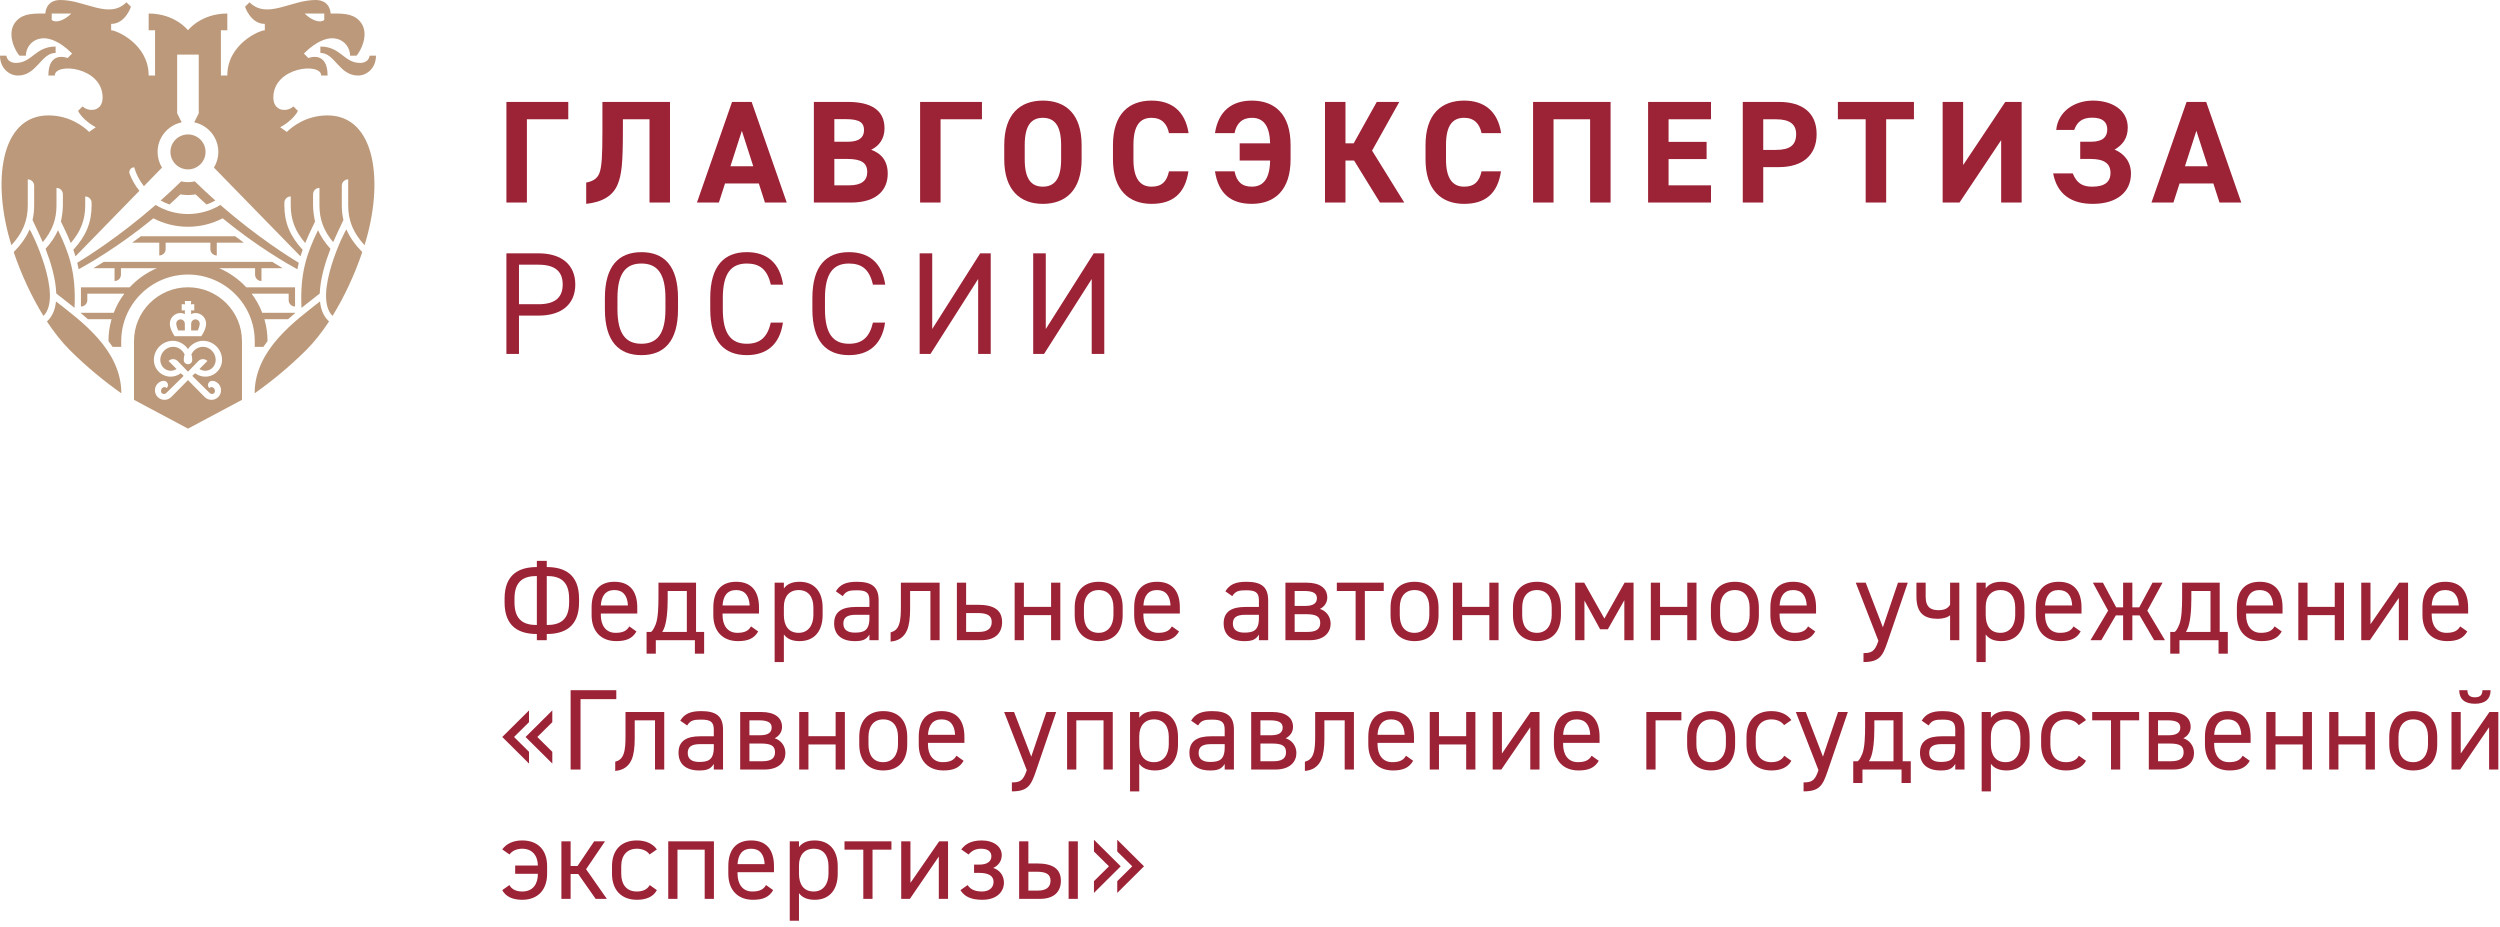 <?xml version="1.0" encoding="utf-8"?>
<!-- Generator: Adobe Illustrator 16.0.0, SVG Export Plug-In . SVG Version: 6.00 Build 0)  -->
<!DOCTYPE svg PUBLIC "-//W3C//DTD SVG 1.1//EN" "http://www.w3.org/Graphics/SVG/1.1/DTD/svg11.dtd">
<svg version="1.1" id="Layer_1" xmlns="http://www.w3.org/2000/svg" xmlns:xlink="http://www.w3.org/1999/xlink" x="0px" y="0px"
	 width="294px" height="109px" viewBox="0 0 294 109" enable-background="new 0 0 294 109" xml:space="preserve">
<g>
	<defs>
		<path id="SVGID_1_" d="M63.134,65.955H64.3v0.731c2.075,0,3.797,0.838,3.797,3.719v0.434c0,2.88-1.723,3.719-3.797,3.719v0.729
			h-1.166v-0.729c-2.075,0-3.796-0.839-3.796-3.719v-0.434c0-2.881,1.721-3.719,3.796-3.719V65.955z M63.134,67.741
			c-1.437,0-2.631,0.486-2.631,2.664v0.434c0,2.177,1.194,2.663,2.631,2.663V67.741z M64.3,73.502c1.438,0,2.63-0.486,2.63-2.663
			v-0.434c0-2.178-1.193-2.664-2.63-2.664V73.502z"/>
	</defs>
	<clipPath id="SVGID_2_">
		<use xlink:href="#SVGID_1_"  overflow="visible"/>
	</clipPath>
	<g clip-path="url(#SVGID_2_)">
		<defs>
			<rect id="SVGID_3_" width="294" height="109"/>
		</defs>
		<clipPath id="SVGID_4_">
			<use xlink:href="#SVGID_3_"  overflow="visible"/>
		</clipPath>
		<rect x="54.338" y="60.955" clip-path="url(#SVGID_4_)" fill="#9C2236" width="18.76" height="19.332"/>
	</g>
</g>
<g>
	<defs>
		<path id="SVGID_5_" d="M74.848,74.26c-0.475,0.825-1.194,1.136-2.373,1.136c-1.817,0-2.902-1.177-2.902-3.056v-0.894
			c0-1.92,0.908-3.029,2.685-3.029c1.791,0,2.685,1.096,2.685,3.029v0.704h-4.285v0.189c0,1.162,0.556,2.083,1.736,2.083
			c0.881,0,1.329-0.257,1.613-0.758L74.848,74.26z M70.657,71.203h3.187c-0.055-1.137-0.557-1.813-1.587-1.813
			C71.213,69.391,70.725,70.081,70.657,71.203z"/>
	</defs>
	<clipPath id="SVGID_6_">
		<use xlink:href="#SVGID_5_"  overflow="visible"/>
	</clipPath>
	<g clip-path="url(#SVGID_6_)">
		<defs>
			<rect id="SVGID_7_" width="294" height="109"/>
		</defs>
		<clipPath id="SVGID_8_">
			<use xlink:href="#SVGID_7_"  overflow="visible"/>
		</clipPath>
		<rect x="64.573" y="63.417" clip-path="url(#SVGID_8_)" fill="#9C2236" width="15.37" height="16.979"/>
	</g>
</g>
<g>
	<defs>
		<path id="SVGID_9_" d="M76.038,76.87v-2.556h0.529c0.204-0.149,0.352-0.446,0.542-0.894c0.286-0.716,0.326-2.096,0.326-3.205
			v-1.691h4.42v5.79h0.95v2.556h-1.086v-1.583h-4.596v1.583H76.038z M77.882,74.314h2.889v-4.815h-2.251v0.906
			c0,1.365-0.108,2.868-0.501,3.665C77.977,74.165,77.923,74.246,77.882,74.314z"/>
	</defs>
	<clipPath id="SVGID_10_">
		<use xlink:href="#SVGID_9_"  overflow="visible"/>
	</clipPath>
	<g clip-path="url(#SVGID_10_)">
		<defs>
			<rect id="SVGID_11_" width="294" height="109"/>
		</defs>
		<clipPath id="SVGID_12_">
			<use xlink:href="#SVGID_11_"  overflow="visible"/>
		</clipPath>
		<rect x="71.038" y="63.524" clip-path="url(#SVGID_12_)" fill="#9C2236" width="16.768" height="18.346"/>
	</g>
</g>
<g>
	<defs>
		<path id="SVGID_13_" d="M89.163,74.26c-0.475,0.825-1.194,1.136-2.374,1.136c-1.817,0-2.902-1.177-2.902-3.056v-0.894
			c0-1.92,0.909-3.029,2.685-3.029c1.791,0,2.685,1.096,2.685,3.029v0.704h-4.285v0.189c0,1.162,0.556,2.083,1.736,2.083
			c0.881,0,1.329-0.257,1.613-0.758L89.163,74.26z M84.972,71.203h3.187c-0.055-1.137-0.557-1.813-1.587-1.813
			C85.528,69.391,85.04,70.081,84.972,71.203z"/>
	</defs>
	<clipPath id="SVGID_14_">
		<use xlink:href="#SVGID_13_"  overflow="visible"/>
	</clipPath>
	<g clip-path="url(#SVGID_14_)">
		<defs>
			<rect id="SVGID_15_" width="294" height="109"/>
		</defs>
		<clipPath id="SVGID_16_">
			<use xlink:href="#SVGID_15_"  overflow="visible"/>
		</clipPath>
		<rect x="78.887" y="63.417" clip-path="url(#SVGID_16_)" fill="#9C2236" width="15.37" height="16.979"/>
	</g>
</g>
<g>
	<defs>
		<path id="SVGID_17_" d="M94.028,68.417c1.681,0,2.712,1.095,2.712,3.029v0.894c0,1.758-0.868,3.056-2.712,3.056
			c-0.896,0-1.479-0.284-1.845-0.785v3.247h-1.085v-9.333h1.085v0.677C92.549,68.701,93.132,68.417,94.028,68.417 M95.655,72.34
			v-0.894c0-1.284-0.624-2.055-1.736-2.055c-1.085,0-1.736,0.743-1.736,1.96v0.988c0,1.162,0.489,2.082,1.736,2.082
			C95.072,74.422,95.655,73.488,95.655,72.34"/>
	</defs>
	<clipPath id="SVGID_18_">
		<use xlink:href="#SVGID_17_"  overflow="visible"/>
	</clipPath>
	<g clip-path="url(#SVGID_18_)">
		<defs>
			<rect id="SVGID_19_" width="294" height="109"/>
		</defs>
		<clipPath id="SVGID_20_">
			<use xlink:href="#SVGID_19_"  overflow="visible"/>
		</clipPath>
		<rect x="86.098" y="63.417" clip-path="url(#SVGID_20_)" fill="#9C2236" width="15.642" height="19.44"/>
	</g>
</g>
<g>
	<defs>
		<path id="SVGID_21_" d="M100.63,71.379h1.613v-0.785c0-0.959-0.447-1.176-1.505-1.176c-0.814,0-1.248,0.067-1.627,0.689
			l-0.814-0.568c0.474-0.783,1.167-1.122,2.454-1.122c1.723,0,2.577,0.555,2.577,2.177v4.694h-1.084v-0.663
			c-0.379,0.622-0.84,0.771-1.722,0.771c-1.574,0-2.427-0.771-2.427-2.083C98.094,71.853,99.138,71.379,100.63,71.379z
			 M102.243,72.299h-1.613c-1.072,0-1.451,0.365-1.451,1.041c0,0.758,0.542,1.055,1.343,1.055c1.002,0,1.722-0.188,1.722-1.703
			V72.299z"/>
	</defs>
	<clipPath id="SVGID_22_">
		<use xlink:href="#SVGID_21_"  overflow="visible"/>
	</clipPath>
	<g clip-path="url(#SVGID_22_)">
		<defs>
			<rect id="SVGID_23_" width="294" height="109"/>
		</defs>
		<clipPath id="SVGID_24_">
			<use xlink:href="#SVGID_23_"  overflow="visible"/>
		</clipPath>
		<rect x="93.094" y="63.417" clip-path="url(#SVGID_24_)" fill="#9C2236" width="15.233" height="16.979"/>
	</g>
</g>
<g>
	<defs>
		<path id="SVGID_25_" d="M110.5,68.524v6.764h-1.084v-5.789h-2.388v2.123c0,1.069-0.108,1.894-0.353,2.476
			c-0.379,0.906-1.112,1.285-1.939,1.352v-1.081c0.434-0.122,0.786-0.338,0.99-0.934c0.203-0.581,0.218-1.299,0.218-2.19v-2.72
			H110.5z"/>
	</defs>
	<clipPath id="SVGID_26_">
		<use xlink:href="#SVGID_25_"  overflow="visible"/>
	</clipPath>
	<g clip-path="url(#SVGID_26_)">
		<defs>
			<rect id="SVGID_27_" width="294" height="109"/>
		</defs>
		<clipPath id="SVGID_28_">
			<use xlink:href="#SVGID_27_"  overflow="visible"/>
		</clipPath>
		<rect x="99.736" y="63.524" clip-path="url(#SVGID_28_)" fill="#9C2236" width="15.764" height="16.925"/>
	</g>
</g>
<g>
	<defs>
		<path id="SVGID_29_" d="M113.616,68.524v2.599h1.396c1.858,0,2.835,0.607,2.835,2.041c0,1.19-0.706,2.123-2.455,2.123h-2.862
			v-6.763H113.616z M113.616,74.314h1.519c0.963,0,1.492-0.379,1.492-1.164c0-0.743-0.488-1.055-1.654-1.055h-1.356V74.314z"/>
	</defs>
	<clipPath id="SVGID_30_">
		<use xlink:href="#SVGID_29_"  overflow="visible"/>
	</clipPath>
	<g clip-path="url(#SVGID_30_)">
		<defs>
			<rect id="SVGID_31_" width="294" height="109"/>
		</defs>
		<clipPath id="SVGID_32_">
			<use xlink:href="#SVGID_31_"  overflow="visible"/>
		</clipPath>
		<rect x="107.531" y="63.524" clip-path="url(#SVGID_32_)" fill="#9C2236" width="15.316" height="16.763"/>
	</g>
</g>
<g>
	<defs>
		<polygon id="SVGID_33_" points="120.408,71.366 123.608,71.366 123.608,68.525 124.693,68.525 124.693,75.288 123.608,75.288 
			123.608,72.339 120.408,72.339 120.408,75.288 119.323,75.288 119.323,68.525 120.408,68.525 		"/>
	</defs>
	<clipPath id="SVGID_34_">
		<use xlink:href="#SVGID_33_"  overflow="visible"/>
	</clipPath>
	<g clip-path="url(#SVGID_34_)">
		<defs>
			<rect id="SVGID_35_" width="294" height="109"/>
		</defs>
		<clipPath id="SVGID_36_">
			<use xlink:href="#SVGID_35_"  overflow="visible"/>
		</clipPath>
		<rect x="114.323" y="63.525" clip-path="url(#SVGID_36_)" fill="#9C2236" width="15.371" height="16.763"/>
	</g>
</g>
<g>
	<defs>
		<path id="SVGID_37_" d="M132.026,72.34c0,1.758-0.868,3.056-2.821,3.056c-1.804,0-2.82-1.189-2.82-3.056v-0.894
			c0-1.92,1.044-3.029,2.82-3.029c1.79,0,2.821,1.095,2.821,3.029V72.34z M130.942,72.34v-0.894c0-1.284-0.624-2.055-1.736-2.055
			c-1.111,0-1.736,0.783-1.736,2.055v0.894c0,1.162,0.489,2.082,1.736,2.082C130.359,74.422,130.942,73.488,130.942,72.34z"/>
	</defs>
	<clipPath id="SVGID_38_">
		<use xlink:href="#SVGID_37_"  overflow="visible"/>
	</clipPath>
	<g clip-path="url(#SVGID_38_)">
		<defs>
			<rect id="SVGID_39_" width="294" height="109"/>
		</defs>
		<clipPath id="SVGID_40_">
			<use xlink:href="#SVGID_39_"  overflow="visible"/>
		</clipPath>
		<rect x="121.385" y="63.417" clip-path="url(#SVGID_40_)" fill="#9C2236" width="15.641" height="16.979"/>
	</g>
</g>
<g>
	<defs>
		<path id="SVGID_41_" d="M138.655,74.26c-0.475,0.825-1.194,1.136-2.373,1.136c-1.817,0-2.902-1.177-2.902-3.056v-0.894
			c0-1.92,0.908-3.029,2.685-3.029c1.79,0,2.685,1.096,2.685,3.029v0.704h-4.286v0.189c0,1.162,0.556,2.083,1.736,2.083
			c0.881,0,1.329-0.257,1.613-0.758L138.655,74.26z M134.465,71.203h3.188c-0.055-1.137-0.557-1.813-1.587-1.813
			C135.021,69.391,134.533,70.081,134.465,71.203z"/>
	</defs>
	<clipPath id="SVGID_42_">
		<use xlink:href="#SVGID_41_"  overflow="visible"/>
	</clipPath>
	<g clip-path="url(#SVGID_42_)">
		<defs>
			<rect id="SVGID_43_" width="294" height="109"/>
		</defs>
		<clipPath id="SVGID_44_">
			<use xlink:href="#SVGID_43_"  overflow="visible"/>
		</clipPath>
		<rect x="128.38" y="63.417" clip-path="url(#SVGID_44_)" fill="#9C2236" width="15.37" height="16.979"/>
	</g>
</g>
<g>
	<defs>
		<path id="SVGID_45_" d="M146.436,71.379h1.613v-0.785c0-0.959-0.447-1.176-1.504-1.176c-0.814,0-1.248,0.067-1.627,0.689
			l-0.814-0.568c0.475-0.783,1.167-1.122,2.455-1.122c1.722,0,2.577,0.555,2.577,2.177v4.694h-1.085v-0.663
			c-0.379,0.622-0.84,0.771-1.721,0.771c-1.574,0-2.428-0.771-2.428-2.083C143.9,71.853,144.944,71.379,146.436,71.379z
			 M148.049,72.299h-1.613c-1.072,0-1.452,0.365-1.452,1.041c0,0.758,0.542,1.055,1.343,1.055c1.002,0,1.721-0.188,1.721-1.703
			V72.299z"/>
	</defs>
	<clipPath id="SVGID_46_">
		<use xlink:href="#SVGID_45_"  overflow="visible"/>
	</clipPath>
	<g clip-path="url(#SVGID_46_)">
		<defs>
			<rect id="SVGID_47_" width="294" height="109"/>
		</defs>
		<clipPath id="SVGID_48_">
			<use xlink:href="#SVGID_47_"  overflow="visible"/>
		</clipPath>
		<rect x="138.9" y="63.417" clip-path="url(#SVGID_48_)" fill="#9C2236" width="15.234" height="16.979"/>
	</g>
</g>
<g>
	<defs>
		<path id="SVGID_49_" d="M153.675,68.524c1.464,0,2.413,0.597,2.413,1.759c0,0.608-0.38,1.096-0.867,1.326
			c0.691,0.216,1.262,0.852,1.262,1.744c0,0.974-0.706,1.934-2.455,1.934h-2.862v-6.763H153.675z M152.251,71.258h1.261
			c0.948,0,1.356-0.339,1.356-0.894c0-0.514-0.313-0.865-1.506-0.865h-1.111V71.258z M152.251,74.314h1.518
			c0.964,0,1.492-0.299,1.492-1.055c0-0.771-0.487-1.028-1.653-1.028h-1.356V74.314z"/>
	</defs>
	<clipPath id="SVGID_50_">
		<use xlink:href="#SVGID_49_"  overflow="visible"/>
	</clipPath>
	<g clip-path="url(#SVGID_50_)">
		<defs>
			<rect id="SVGID_51_" width="294" height="109"/>
		</defs>
		<clipPath id="SVGID_52_">
			<use xlink:href="#SVGID_51_"  overflow="visible"/>
		</clipPath>
		<rect x="146.166" y="63.524" clip-path="url(#SVGID_52_)" fill="#9C2236" width="15.317" height="16.763"/>
	</g>
</g>
<g>
	<defs>
		<polygon id="SVGID_53_" points="162.73,68.524 162.73,69.499 160.507,69.499 160.507,75.288 159.422,75.288 159.422,69.499 
			157.211,69.499 157.211,68.524 		"/>
	</defs>
	<clipPath id="SVGID_54_">
		<use xlink:href="#SVGID_53_"  overflow="visible"/>
	</clipPath>
	<g clip-path="url(#SVGID_54_)">
		<defs>
			<rect id="SVGID_55_" width="294" height="109"/>
		</defs>
		<clipPath id="SVGID_56_">
			<use xlink:href="#SVGID_55_"  overflow="visible"/>
		</clipPath>
		<rect x="152.211" y="63.524" clip-path="url(#SVGID_56_)" fill="#9C2236" width="15.52" height="16.764"/>
	</g>
</g>
<g>
	<defs>
		<path id="SVGID_57_" d="M169.17,72.34c0,1.758-0.867,3.056-2.82,3.056c-1.804,0-2.82-1.189-2.82-3.056v-0.894
			c0-1.92,1.044-3.029,2.82-3.029c1.789,0,2.82,1.095,2.82,3.029V72.34z M168.086,72.34v-0.894c0-1.284-0.624-2.055-1.736-2.055
			c-1.111,0-1.736,0.783-1.736,2.055v0.894c0,1.162,0.489,2.082,1.736,2.082C167.503,74.422,168.086,73.488,168.086,72.34z"/>
	</defs>
	<clipPath id="SVGID_58_">
		<use xlink:href="#SVGID_57_"  overflow="visible"/>
	</clipPath>
	<g clip-path="url(#SVGID_58_)">
		<defs>
			<rect id="SVGID_59_" width="294" height="109"/>
		</defs>
		<clipPath id="SVGID_60_">
			<use xlink:href="#SVGID_59_"  overflow="visible"/>
		</clipPath>
		<rect x="158.529" y="63.417" clip-path="url(#SVGID_60_)" fill="#9C2236" width="15.641" height="16.979"/>
	</g>
</g>
<g>
	<defs>
		<polygon id="SVGID_61_" points="171.947,71.366 175.147,71.366 175.147,68.525 176.232,68.525 176.232,75.288 175.147,75.288 
			175.147,72.339 171.947,72.339 171.947,75.288 170.861,75.288 170.861,68.525 171.947,68.525 		"/>
	</defs>
	<clipPath id="SVGID_62_">
		<use xlink:href="#SVGID_61_"  overflow="visible"/>
	</clipPath>
	<g clip-path="url(#SVGID_62_)">
		<defs>
			<rect id="SVGID_63_" width="294" height="109"/>
		</defs>
		<clipPath id="SVGID_64_">
			<use xlink:href="#SVGID_63_"  overflow="visible"/>
		</clipPath>
		<rect x="165.861" y="63.525" clip-path="url(#SVGID_64_)" fill="#9C2236" width="15.371" height="16.763"/>
	</g>
</g>
<g>
	<defs>
		<path id="SVGID_65_" d="M183.566,72.34c0,1.758-0.868,3.056-2.821,3.056c-1.804,0-2.82-1.189-2.82-3.056v-0.894
			c0-1.92,1.044-3.029,2.82-3.029c1.79,0,2.821,1.095,2.821,3.029V72.34z M182.481,72.34v-0.894c0-1.284-0.623-2.055-1.736-2.055
			c-1.111,0-1.735,0.783-1.735,2.055v0.894c0,1.162,0.488,2.082,1.735,2.082C181.898,74.422,182.481,73.488,182.481,72.34z"/>
	</defs>
	<clipPath id="SVGID_66_">
		<use xlink:href="#SVGID_65_"  overflow="visible"/>
	</clipPath>
	<g clip-path="url(#SVGID_66_)">
		<defs>
			<rect id="SVGID_67_" width="294" height="109"/>
		</defs>
		<clipPath id="SVGID_68_">
			<use xlink:href="#SVGID_67_"  overflow="visible"/>
		</clipPath>
		<rect x="172.925" y="63.417" clip-path="url(#SVGID_68_)" fill="#9C2236" width="15.642" height="16.979"/>
	</g>
</g>
<g>
	<defs>
		<polygon id="SVGID_69_" points="188.676,72.744 191.05,68.524 192.107,68.524 192.107,75.288 191.022,75.288 191.022,70.581 
			189.082,74.003 188.174,74.003 186.329,70.621 186.329,75.288 185.244,75.288 185.244,68.524 186.303,68.524 		"/>
	</defs>
	<clipPath id="SVGID_70_">
		<use xlink:href="#SVGID_69_"  overflow="visible"/>
	</clipPath>
	<g clip-path="url(#SVGID_70_)">
		<defs>
			<rect id="SVGID_71_" width="294" height="109"/>
		</defs>
		<clipPath id="SVGID_72_">
			<use xlink:href="#SVGID_71_"  overflow="visible"/>
		</clipPath>
		<rect x="180.244" y="63.524" clip-path="url(#SVGID_72_)" fill="#9C2236" width="16.863" height="16.764"/>
	</g>
</g>
<g>
	<defs>
		<polygon id="SVGID_73_" points="195.223,71.366 198.423,71.366 198.423,68.525 199.508,68.525 199.508,75.288 198.423,75.288 
			198.423,72.339 195.223,72.339 195.223,75.288 194.138,75.288 194.138,68.525 195.223,68.525 		"/>
	</defs>
	<clipPath id="SVGID_74_">
		<use xlink:href="#SVGID_73_"  overflow="visible"/>
	</clipPath>
	<g clip-path="url(#SVGID_74_)">
		<defs>
			<rect id="SVGID_75_" width="294" height="109"/>
		</defs>
		<clipPath id="SVGID_76_">
			<use xlink:href="#SVGID_75_"  overflow="visible"/>
		</clipPath>
		<rect x="189.138" y="63.525" clip-path="url(#SVGID_76_)" fill="#9C2236" width="15.37" height="16.763"/>
	</g>
</g>
<g>
	<defs>
		<path id="SVGID_77_" d="M206.842,72.34c0,1.758-0.867,3.056-2.82,3.056c-1.804,0-2.82-1.189-2.82-3.056v-0.894
			c0-1.92,1.043-3.029,2.82-3.029c1.789,0,2.82,1.095,2.82,3.029V72.34z M205.757,72.34v-0.894c0-1.284-0.623-2.055-1.735-2.055
			s-1.736,0.783-1.736,2.055v0.894c0,1.162,0.489,2.082,1.736,2.082C205.175,74.422,205.757,73.488,205.757,72.34z"/>
	</defs>
	<clipPath id="SVGID_78_">
		<use xlink:href="#SVGID_77_"  overflow="visible"/>
	</clipPath>
	<g clip-path="url(#SVGID_78_)">
		<defs>
			<rect id="SVGID_79_" width="294" height="109"/>
		</defs>
		<clipPath id="SVGID_80_">
			<use xlink:href="#SVGID_79_"  overflow="visible"/>
		</clipPath>
		<rect x="196.201" y="63.417" clip-path="url(#SVGID_80_)" fill="#9C2236" width="15.641" height="16.979"/>
	</g>
</g>
<g>
	<defs>
		<path id="SVGID_81_" d="M213.471,74.26c-0.475,0.825-1.193,1.136-2.373,1.136c-1.817,0-2.901-1.177-2.901-3.056v-0.894
			c0-1.92,0.908-3.029,2.685-3.029c1.79,0,2.685,1.096,2.685,3.029v0.704h-4.285v0.189c0,1.162,0.556,2.083,1.736,2.083
			c0.881,0,1.328-0.257,1.613-0.758L213.471,74.26z M209.28,71.203h3.188c-0.055-1.137-0.557-1.813-1.587-1.813
			C209.836,69.391,209.349,70.081,209.28,71.203z"/>
	</defs>
	<clipPath id="SVGID_82_">
		<use xlink:href="#SVGID_81_"  overflow="visible"/>
	</clipPath>
	<g clip-path="url(#SVGID_82_)">
		<defs>
			<rect id="SVGID_83_" width="294" height="109"/>
		</defs>
		<clipPath id="SVGID_84_">
			<use xlink:href="#SVGID_83_"  overflow="visible"/>
		</clipPath>
		<rect x="203.196" y="63.417" clip-path="url(#SVGID_84_)" fill="#9C2236" width="15.369" height="16.979"/>
	</g>
</g>
<g>
	<defs>
		<path id="SVGID_85_" d="M220.898,75.355l-2.659-6.831h1.167l2.021,5.248l1.776-5.248h1.152l-2.387,6.979
			c-0.557,1.623-0.922,2.354-2.82,2.354v-1.055c0.895,0,1.314-0.148,1.723-1.354L220.898,75.355z"/>
	</defs>
	<clipPath id="SVGID_86_">
		<use xlink:href="#SVGID_85_"  overflow="visible"/>
	</clipPath>
	<g clip-path="url(#SVGID_86_)">
		<defs>
			<rect id="SVGID_87_" width="294" height="109"/>
		</defs>
		<clipPath id="SVGID_88_">
			<use xlink:href="#SVGID_87_"  overflow="visible"/>
		</clipPath>
		<rect x="213.239" y="63.524" clip-path="url(#SVGID_88_)" fill="#9C2236" width="16.116" height="19.333"/>
	</g>
</g>
<g>
	<defs>
		<path id="SVGID_89_" d="M226.456,70.148c0,1.339,0.691,1.609,1.519,1.609c0.868,0,1.193-0.352,1.356-0.648v-2.585h1.085v6.764
			h-1.085v-2.936c-0.313,0.284-0.923,0.42-1.438,0.42c-1.545,0-2.521-0.596-2.521-2.624v-1.624h1.085V70.148z"/>
	</defs>
	<clipPath id="SVGID_90_">
		<use xlink:href="#SVGID_89_"  overflow="visible"/>
	</clipPath>
	<g clip-path="url(#SVGID_90_)">
		<defs>
			<rect id="SVGID_91_" width="294" height="109"/>
		</defs>
		<clipPath id="SVGID_92_">
			<use xlink:href="#SVGID_91_"  overflow="visible"/>
		</clipPath>
		<rect x="220.371" y="63.524" clip-path="url(#SVGID_92_)" fill="#9C2236" width="15.045" height="16.764"/>
	</g>
</g>
<g>
	<defs>
		<path id="SVGID_93_" d="M235.362,68.417c1.682,0,2.712,1.095,2.712,3.029v0.894c0,1.758-0.867,3.056-2.712,3.056
			c-0.896,0-1.479-0.284-1.844-0.785v3.247h-1.086v-9.333h1.086v0.677C233.884,68.701,234.467,68.417,235.362,68.417 M236.99,72.34
			v-0.894c0-1.284-0.624-2.055-1.736-2.055c-1.085,0-1.735,0.743-1.735,1.96v0.988c0,1.162,0.488,2.082,1.735,2.082
			C236.407,74.422,236.99,73.488,236.99,72.34"/>
	</defs>
	<clipPath id="SVGID_94_">
		<use xlink:href="#SVGID_93_"  overflow="visible"/>
	</clipPath>
	<g clip-path="url(#SVGID_94_)">
		<defs>
			<rect id="SVGID_95_" width="294" height="109"/>
		</defs>
		<clipPath id="SVGID_96_">
			<use xlink:href="#SVGID_95_"  overflow="visible"/>
		</clipPath>
		<rect x="227.433" y="63.417" clip-path="url(#SVGID_96_)" fill="#9C2236" width="15.642" height="19.44"/>
	</g>
</g>
<g>
	<defs>
		<path id="SVGID_97_" d="M244.689,74.26c-0.475,0.825-1.193,1.136-2.373,1.136c-1.817,0-2.901-1.177-2.901-3.056v-0.894
			c0-1.92,0.908-3.029,2.685-3.029c1.79,0,2.686,1.096,2.686,3.029v0.704h-4.286v0.189c0,1.162,0.556,2.083,1.736,2.083
			c0.881,0,1.328-0.257,1.613-0.758L244.689,74.26z M240.499,71.203h3.188c-0.055-1.137-0.557-1.813-1.587-1.813
			C241.055,69.391,240.567,70.081,240.499,71.203z"/>
	</defs>
	<clipPath id="SVGID_98_">
		<use xlink:href="#SVGID_97_"  overflow="visible"/>
	</clipPath>
	<g clip-path="url(#SVGID_98_)">
		<defs>
			<rect id="SVGID_99_" width="294" height="109"/>
		</defs>
		<clipPath id="SVGID_100_">
			<use xlink:href="#SVGID_99_"  overflow="visible"/>
		</clipPath>
		<rect x="234.415" y="63.417" clip-path="url(#SVGID_100_)" fill="#9C2236" width="15.37" height="16.979"/>
	</g>
</g>
<g>
	<defs>
		<polygon id="SVGID_101_" points="254.316,68.524 252.525,71.813 254.601,75.288 253.326,75.288 251.616,72.367 250.764,72.367 
			250.764,75.288 249.678,75.288 249.678,72.367 248.824,72.367 247.115,75.288 245.84,75.288 247.915,71.813 246.125,68.524 
			247.305,68.524 248.864,71.42 249.678,71.42 249.678,68.524 250.764,68.524 250.764,71.42 251.577,71.42 253.136,68.524 		"/>
	</defs>
	<clipPath id="SVGID_102_">
		<use xlink:href="#SVGID_101_"  overflow="visible"/>
	</clipPath>
	<g clip-path="url(#SVGID_102_)">
		<defs>
			<rect id="SVGID_103_" width="294" height="109"/>
		</defs>
		<clipPath id="SVGID_104_">
			<use xlink:href="#SVGID_103_"  overflow="visible"/>
		</clipPath>
		<rect x="240.84" y="63.524" clip-path="url(#SVGID_104_)" fill="#9C2236" width="18.761" height="16.764"/>
	</g>
</g>
<g>
	<defs>
		<path id="SVGID_105_" d="M255.221,76.87v-2.556h0.529c0.204-0.149,0.353-0.446,0.543-0.894c0.284-0.716,0.325-2.096,0.325-3.205
			v-1.691h4.42v5.79h0.951v2.556h-1.087v-1.583h-4.596v1.583H255.221z M257.065,74.314h2.889v-4.815h-2.252v0.906
			c0,1.365-0.108,2.868-0.501,3.665C257.159,74.165,257.106,74.246,257.065,74.314z"/>
	</defs>
	<clipPath id="SVGID_106_">
		<use xlink:href="#SVGID_105_"  overflow="visible"/>
	</clipPath>
	<g clip-path="url(#SVGID_106_)">
		<defs>
			<rect id="SVGID_107_" width="294" height="109"/>
		</defs>
		<clipPath id="SVGID_108_">
			<use xlink:href="#SVGID_107_"  overflow="visible"/>
		</clipPath>
		<rect x="250.221" y="63.524" clip-path="url(#SVGID_108_)" fill="#9C2236" width="16.769" height="18.346"/>
	</g>
</g>
<g>
	<defs>
		<path id="SVGID_109_" d="M268.332,74.26c-0.475,0.825-1.193,1.136-2.373,1.136c-1.817,0-2.902-1.177-2.902-3.056v-0.894
			c0-1.92,0.908-3.029,2.686-3.029c1.79,0,2.685,1.096,2.685,3.029v0.704h-4.285v0.189c0,1.162,0.556,2.083,1.736,2.083
			c0.881,0,1.328-0.257,1.612-0.758L268.332,74.26z M264.142,71.203h3.188c-0.056-1.137-0.557-1.813-1.587-1.813
			C264.697,69.391,264.209,70.081,264.142,71.203z"/>
	</defs>
	<clipPath id="SVGID_110_">
		<use xlink:href="#SVGID_109_"  overflow="visible"/>
	</clipPath>
	<g clip-path="url(#SVGID_110_)">
		<defs>
			<rect id="SVGID_111_" width="294" height="109"/>
		</defs>
		<clipPath id="SVGID_112_">
			<use xlink:href="#SVGID_111_"  overflow="visible"/>
		</clipPath>
		<rect x="258.057" y="63.417" clip-path="url(#SVGID_112_)" fill="#9C2236" width="15.37" height="16.979"/>
	</g>
</g>
<g>
	<defs>
		<polygon id="SVGID_113_" points="271.367,71.366 274.567,71.366 274.567,68.525 275.652,68.525 275.652,75.288 274.567,75.288 
			274.567,72.339 271.367,72.339 271.367,75.288 270.282,75.288 270.282,68.525 271.367,68.525 		"/>
	</defs>
	<clipPath id="SVGID_114_">
		<use xlink:href="#SVGID_113_"  overflow="visible"/>
	</clipPath>
	<g clip-path="url(#SVGID_114_)">
		<defs>
			<rect id="SVGID_115_" width="294" height="109"/>
		</defs>
		<clipPath id="SVGID_116_">
			<use xlink:href="#SVGID_115_"  overflow="visible"/>
		</clipPath>
		<rect x="265.282" y="63.525" clip-path="url(#SVGID_116_)" fill="#9C2236" width="15.37" height="16.763"/>
	</g>
</g>
<g>
	<defs>
		<polygon id="SVGID_117_" points="278.769,73.408 282.145,68.525 283.189,68.525 283.189,75.288 282.104,75.288 282.104,70.311 
			278.7,75.288 277.683,75.288 277.683,68.525 278.769,68.525 		"/>
	</defs>
	<clipPath id="SVGID_118_">
		<use xlink:href="#SVGID_117_"  overflow="visible"/>
	</clipPath>
	<g clip-path="url(#SVGID_118_)">
		<defs>
			<rect id="SVGID_119_" width="294" height="109"/>
		</defs>
		<clipPath id="SVGID_120_">
			<use xlink:href="#SVGID_119_"  overflow="visible"/>
		</clipPath>
		<rect x="272.683" y="63.525" clip-path="url(#SVGID_120_)" fill="#9C2236" width="15.507" height="16.763"/>
	</g>
</g>
<g>
	<defs>
		<path id="SVGID_121_" d="M290.156,74.26c-0.475,0.825-1.193,1.136-2.373,1.136c-1.817,0-2.901-1.177-2.901-3.056v-0.894
			c0-1.92,0.908-3.029,2.685-3.029c1.79,0,2.685,1.096,2.685,3.029v0.704h-4.285v0.189c0,1.162,0.556,2.083,1.736,2.083
			c0.881,0,1.328-0.257,1.613-0.758L290.156,74.26z M285.966,71.203h3.188c-0.055-1.137-0.557-1.813-1.587-1.813
			C286.521,69.391,286.033,70.081,285.966,71.203z"/>
	</defs>
	<clipPath id="SVGID_122_">
		<use xlink:href="#SVGID_121_"  overflow="visible"/>
	</clipPath>
	<g clip-path="url(#SVGID_122_)">
		<defs>
			<rect id="SVGID_123_" width="294" height="109"/>
		</defs>
		<clipPath id="SVGID_124_">
			<use xlink:href="#SVGID_123_"  overflow="visible"/>
		</clipPath>
		<rect x="279.882" y="63.417" clip-path="url(#SVGID_124_)" fill="#9C2236" width="15.369" height="16.979"/>
	</g>
</g>
<g>
	<defs>
		<path id="SVGID_125_" d="M62.212,83.545v1.38L60.45,86.67l1.762,1.744v1.38l-3.146-3.124L62.212,83.545z M64.951,83.545v1.38
			l-1.763,1.745l1.763,1.744v1.38l-3.146-3.124L64.951,83.545z"/>
	</defs>
	<clipPath id="SVGID_126_">
		<use xlink:href="#SVGID_125_"  overflow="visible"/>
	</clipPath>
	<g clip-path="url(#SVGID_126_)">
		<defs>
			<rect id="SVGID_127_" width="294" height="109"/>
		</defs>
		<clipPath id="SVGID_128_">
			<use xlink:href="#SVGID_127_"  overflow="visible"/>
		</clipPath>
		<rect x="54.066" y="78.545" clip-path="url(#SVGID_128_)" fill="#9C2236" width="15.885" height="16.249"/>
	</g>
</g>
<g>
	<defs>
		<polygon id="SVGID_129_" points="72.476,82.22 68.271,82.22 68.271,90.497 67.105,90.497 67.105,81.164 72.476,81.164 		"/>
	</defs>
	<clipPath id="SVGID_130_">
		<use xlink:href="#SVGID_129_"  overflow="visible"/>
	</clipPath>
	<g clip-path="url(#SVGID_130_)">
		<defs>
			<rect id="SVGID_131_" width="294" height="109"/>
		</defs>
		<clipPath id="SVGID_132_">
			<use xlink:href="#SVGID_131_"  overflow="visible"/>
		</clipPath>
		<rect x="62.105" y="76.164" clip-path="url(#SVGID_132_)" fill="#9C2236" width="15.371" height="19.333"/>
	</g>
</g>
<g>
	<defs>
		<path id="SVGID_133_" d="M78.114,83.734v6.763H77.03v-5.789h-2.387v2.124c0,1.068-0.109,1.894-0.353,2.476
			c-0.38,0.905-1.112,1.284-1.939,1.351v-1.08c0.434-0.123,0.786-0.338,0.99-0.934c0.203-0.582,0.218-1.299,0.218-2.191v-2.719
			H78.114z"/>
	</defs>
	<clipPath id="SVGID_134_">
		<use xlink:href="#SVGID_133_"  overflow="visible"/>
	</clipPath>
	<g clip-path="url(#SVGID_134_)">
		<defs>
			<rect id="SVGID_135_" width="294" height="109"/>
		</defs>
		<clipPath id="SVGID_136_">
			<use xlink:href="#SVGID_135_"  overflow="visible"/>
		</clipPath>
		<rect x="67.351" y="78.734" clip-path="url(#SVGID_136_)" fill="#9C2236" width="15.764" height="16.924"/>
	</g>
</g>
<g>
	<defs>
		<path id="SVGID_137_" d="M82.33,86.588h1.613v-0.785c0-0.959-0.448-1.176-1.505-1.176c-0.814,0-1.248,0.067-1.627,0.689
			l-0.814-0.567c0.475-0.783,1.167-1.122,2.455-1.122c1.723,0,2.577,0.554,2.577,2.176v4.694h-1.084v-0.662
			c-0.38,0.621-0.841,0.771-1.722,0.771c-1.574,0-2.428-0.771-2.428-2.083C79.793,87.063,80.837,86.588,82.33,86.588z
			 M83.943,87.509H82.33c-1.072,0-1.452,0.364-1.452,1.041c0,0.758,0.542,1.054,1.343,1.054c1.002,0,1.722-0.188,1.722-1.703V87.509
			z"/>
	</defs>
	<clipPath id="SVGID_138_">
		<use xlink:href="#SVGID_137_"  overflow="visible"/>
	</clipPath>
	<g clip-path="url(#SVGID_138_)">
		<defs>
			<rect id="SVGID_139_" width="294" height="109"/>
		</defs>
		<clipPath id="SVGID_140_">
			<use xlink:href="#SVGID_139_"  overflow="visible"/>
		</clipPath>
		<rect x="74.793" y="78.627" clip-path="url(#SVGID_140_)" fill="#9C2236" width="15.234" height="16.979"/>
	</g>
</g>
<g>
	<defs>
		<path id="SVGID_141_" d="M89.555,83.733c1.464,0,2.413,0.597,2.413,1.76c0,0.608-0.379,1.095-0.868,1.325
			c0.691,0.217,1.262,0.852,1.262,1.744c0,0.975-0.706,1.935-2.455,1.935h-2.862v-6.764H89.555z M88.131,86.467h1.261
			c0.949,0,1.356-0.339,1.356-0.893c0-0.514-0.312-0.865-1.505-0.865h-1.112V86.467z M88.131,89.523h1.519
			c0.963,0,1.492-0.299,1.492-1.055c0-0.771-0.488-1.028-1.654-1.028h-1.356V89.523z"/>
	</defs>
	<clipPath id="SVGID_142_">
		<use xlink:href="#SVGID_141_"  overflow="visible"/>
	</clipPath>
	<g clip-path="url(#SVGID_142_)">
		<defs>
			<rect id="SVGID_143_" width="294" height="109"/>
		</defs>
		<clipPath id="SVGID_144_">
			<use xlink:href="#SVGID_143_"  overflow="visible"/>
		</clipPath>
		<rect x="82.046" y="78.733" clip-path="url(#SVGID_144_)" fill="#9C2236" width="15.316" height="16.764"/>
	</g>
</g>
<g>
	<defs>
		<polygon id="SVGID_145_" points="95.071,86.575 98.271,86.575 98.271,83.734 99.357,83.734 99.357,90.497 98.271,90.497 
			98.271,87.549 95.071,87.549 95.071,90.497 93.986,90.497 93.986,83.734 95.071,83.734 		"/>
	</defs>
	<clipPath id="SVGID_146_">
		<use xlink:href="#SVGID_145_"  overflow="visible"/>
	</clipPath>
	<g clip-path="url(#SVGID_146_)">
		<defs>
			<rect id="SVGID_147_" width="294" height="109"/>
		</defs>
		<clipPath id="SVGID_148_">
			<use xlink:href="#SVGID_147_"  overflow="visible"/>
		</clipPath>
		<rect x="88.986" y="78.734" clip-path="url(#SVGID_148_)" fill="#9C2236" width="15.371" height="16.763"/>
	</g>
</g>
<g>
	<defs>
		<path id="SVGID_149_" d="M106.69,87.549c0,1.758-0.868,3.056-2.821,3.056c-1.804,0-2.82-1.189-2.82-3.056v-0.894
			c0-1.919,1.044-3.029,2.82-3.029c1.79,0,2.821,1.096,2.821,3.029V87.549z M105.606,87.549v-0.894c0-1.284-0.624-2.055-1.736-2.055
			c-1.111,0-1.736,0.783-1.736,2.055v0.894c0,1.162,0.489,2.083,1.736,2.083C105.023,89.632,105.606,88.698,105.606,87.549z"/>
	</defs>
	<clipPath id="SVGID_150_">
		<use xlink:href="#SVGID_149_"  overflow="visible"/>
	</clipPath>
	<g clip-path="url(#SVGID_150_)">
		<defs>
			<rect id="SVGID_151_" width="294" height="109"/>
		</defs>
		<clipPath id="SVGID_152_">
			<use xlink:href="#SVGID_151_"  overflow="visible"/>
		</clipPath>
		<rect x="96.049" y="78.626" clip-path="url(#SVGID_152_)" fill="#9C2236" width="15.641" height="16.979"/>
	</g>
</g>
<g>
	<defs>
		<path id="SVGID_153_" d="M113.319,89.469c-0.474,0.825-1.194,1.137-2.373,1.137c-1.817,0-2.902-1.178-2.902-3.057v-0.893
			c0-1.92,0.908-3.029,2.685-3.029c1.79,0,2.685,1.095,2.685,3.029v0.703h-4.286v0.189c0,1.163,0.556,2.083,1.736,2.083
			c0.881,0,1.329-0.257,1.613-0.758L113.319,89.469z M109.129,86.412h3.188c-0.055-1.136-0.557-1.813-1.587-1.813
			C109.685,84.6,109.197,85.29,109.129,86.412z"/>
	</defs>
	<clipPath id="SVGID_154_">
		<use xlink:href="#SVGID_153_"  overflow="visible"/>
	</clipPath>
	<g clip-path="url(#SVGID_154_)">
		<defs>
			<rect id="SVGID_155_" width="294" height="109"/>
		</defs>
		<clipPath id="SVGID_156_">
			<use xlink:href="#SVGID_155_"  overflow="visible"/>
		</clipPath>
		<rect x="103.044" y="78.627" clip-path="url(#SVGID_156_)" fill="#9C2236" width="15.37" height="16.979"/>
	</g>
</g>
<g>
	<defs>
		<path id="SVGID_157_" d="M120.747,90.564l-2.659-6.83h1.167l2.021,5.248l1.776-5.248h1.152l-2.387,6.979
			c-0.557,1.623-0.922,2.353-2.82,2.353v-1.055c0.895,0,1.315-0.148,1.722-1.354L120.747,90.564z"/>
	</defs>
	<clipPath id="SVGID_158_">
		<use xlink:href="#SVGID_157_"  overflow="visible"/>
	</clipPath>
	<g clip-path="url(#SVGID_158_)">
		<defs>
			<rect id="SVGID_159_" width="294" height="109"/>
		</defs>
		<clipPath id="SVGID_160_">
			<use xlink:href="#SVGID_159_"  overflow="visible"/>
		</clipPath>
		<rect x="113.088" y="78.734" clip-path="url(#SVGID_160_)" fill="#9C2236" width="16.116" height="19.332"/>
	</g>
</g>
<g>
	<defs>
		<polygon id="SVGID_161_" points="130.861,83.734 130.861,90.497 129.776,90.497 129.776,84.708 126.575,84.708 126.575,90.497 
			125.49,90.497 125.49,83.734 		"/>
	</defs>
	<clipPath id="SVGID_162_">
		<use xlink:href="#SVGID_161_"  overflow="visible"/>
	</clipPath>
	<g clip-path="url(#SVGID_162_)">
		<defs>
			<rect id="SVGID_163_" width="294" height="109"/>
		</defs>
		<clipPath id="SVGID_164_">
			<use xlink:href="#SVGID_163_"  overflow="visible"/>
		</clipPath>
		<rect x="120.49" y="78.734" clip-path="url(#SVGID_164_)" fill="#9C2236" width="15.371" height="16.763"/>
	</g>
</g>
<g>
	<defs>
		<path id="SVGID_165_" d="M135.821,83.626c1.681,0,2.712,1.096,2.712,3.029v0.894c0,1.758-0.868,3.056-2.712,3.056
			c-0.896,0-1.479-0.283-1.844-0.784v3.246h-1.085v-9.333h1.085v0.677C134.342,83.91,134.925,83.626,135.821,83.626 M137.449,87.549
			v-0.894c0-1.284-0.624-2.055-1.736-2.055c-1.085,0-1.736,0.743-1.736,1.96v0.988c0,1.162,0.489,2.083,1.736,2.083
			C136.866,89.632,137.449,88.698,137.449,87.549"/>
	</defs>
	<clipPath id="SVGID_166_">
		<use xlink:href="#SVGID_165_"  overflow="visible"/>
	</clipPath>
	<g clip-path="url(#SVGID_166_)">
		<defs>
			<rect id="SVGID_167_" width="294" height="109"/>
		</defs>
		<clipPath id="SVGID_168_">
			<use xlink:href="#SVGID_167_"  overflow="visible"/>
		</clipPath>
		<rect x="127.891" y="78.626" clip-path="url(#SVGID_168_)" fill="#9C2236" width="15.642" height="19.44"/>
	</g>
</g>
<g>
	<defs>
		<path id="SVGID_169_" d="M142.41,86.588h1.613v-0.785c0-0.959-0.447-1.176-1.505-1.176c-0.814,0-1.248,0.067-1.627,0.689
			l-0.814-0.567c0.475-0.783,1.167-1.122,2.455-1.122c1.723,0,2.577,0.554,2.577,2.176v4.694h-1.084v-0.662
			c-0.379,0.621-0.84,0.771-1.722,0.771c-1.574,0-2.427-0.771-2.427-2.083C139.874,87.063,140.918,86.588,142.41,86.588z
			 M144.023,87.509h-1.613c-1.072,0-1.451,0.364-1.451,1.041c0,0.758,0.542,1.054,1.343,1.054c1.002,0,1.722-0.188,1.722-1.703
			V87.509z"/>
	</defs>
	<clipPath id="SVGID_170_">
		<use xlink:href="#SVGID_169_"  overflow="visible"/>
	</clipPath>
	<g clip-path="url(#SVGID_170_)">
		<defs>
			<rect id="SVGID_171_" width="294" height="109"/>
		</defs>
		<clipPath id="SVGID_172_">
			<use xlink:href="#SVGID_171_"  overflow="visible"/>
		</clipPath>
		<rect x="134.874" y="78.627" clip-path="url(#SVGID_172_)" fill="#9C2236" width="15.233" height="16.979"/>
	</g>
</g>
<g>
	<defs>
		<path id="SVGID_173_" d="M149.648,83.733c1.465,0,2.413,0.597,2.413,1.76c0,0.608-0.379,1.095-0.867,1.325
			c0.691,0.217,1.262,0.852,1.262,1.744c0,0.975-0.706,1.935-2.455,1.935h-2.861v-6.764H149.648z M148.225,86.467h1.261
			c0.949,0,1.356-0.339,1.356-0.893c0-0.514-0.312-0.865-1.506-0.865h-1.111V86.467z M148.225,89.523h1.519
			c0.963,0,1.492-0.299,1.492-1.055c0-0.771-0.488-1.028-1.654-1.028h-1.356V89.523z"/>
	</defs>
	<clipPath id="SVGID_174_">
		<use xlink:href="#SVGID_173_"  overflow="visible"/>
	</clipPath>
	<g clip-path="url(#SVGID_174_)">
		<defs>
			<rect id="SVGID_175_" width="294" height="109"/>
		</defs>
		<clipPath id="SVGID_176_">
			<use xlink:href="#SVGID_175_"  overflow="visible"/>
		</clipPath>
		<rect x="142.139" y="78.733" clip-path="url(#SVGID_176_)" fill="#9C2236" width="15.317" height="16.764"/>
	</g>
</g>
<g>
	<defs>
		<path id="SVGID_177_" d="M159.22,83.734v6.763h-1.084v-5.789h-2.388v2.124c0,1.068-0.108,1.894-0.353,2.476
			c-0.38,0.905-1.111,1.284-1.939,1.351v-1.08c0.434-0.123,0.786-0.338,0.989-0.934c0.204-0.582,0.218-1.299,0.218-2.191v-2.719
			H159.22z"/>
	</defs>
	<clipPath id="SVGID_178_">
		<use xlink:href="#SVGID_177_"  overflow="visible"/>
	</clipPath>
	<g clip-path="url(#SVGID_178_)">
		<defs>
			<rect id="SVGID_179_" width="294" height="109"/>
		</defs>
		<clipPath id="SVGID_180_">
			<use xlink:href="#SVGID_179_"  overflow="visible"/>
		</clipPath>
		<rect x="148.456" y="78.734" clip-path="url(#SVGID_180_)" fill="#9C2236" width="15.764" height="16.924"/>
	</g>
</g>
<g>
	<defs>
		<path id="SVGID_181_" d="M166.188,89.469c-0.475,0.825-1.194,1.137-2.373,1.137c-1.817,0-2.902-1.178-2.902-3.057v-0.893
			c0-1.92,0.908-3.029,2.686-3.029c1.79,0,2.685,1.095,2.685,3.029v0.703h-4.285v0.189c0,1.163,0.556,2.083,1.735,2.083
			c0.882,0,1.329-0.257,1.613-0.758L166.188,89.469z M161.997,86.412h3.188c-0.056-1.136-0.557-1.813-1.587-1.813
			C162.553,84.6,162.064,85.29,161.997,86.412z"/>
	</defs>
	<clipPath id="SVGID_182_">
		<use xlink:href="#SVGID_181_"  overflow="visible"/>
	</clipPath>
	<g clip-path="url(#SVGID_182_)">
		<defs>
			<rect id="SVGID_183_" width="294" height="109"/>
		</defs>
		<clipPath id="SVGID_184_">
			<use xlink:href="#SVGID_183_"  overflow="visible"/>
		</clipPath>
		<rect x="155.912" y="78.627" clip-path="url(#SVGID_184_)" fill="#9C2236" width="15.37" height="16.979"/>
	</g>
</g>
<g>
	<defs>
		<polygon id="SVGID_185_" points="169.223,86.575 172.423,86.575 172.423,83.734 173.508,83.734 173.508,90.497 172.423,90.497 
			172.423,87.549 169.223,87.549 169.223,90.497 168.137,90.497 168.137,83.734 169.223,83.734 		"/>
	</defs>
	<clipPath id="SVGID_186_">
		<use xlink:href="#SVGID_185_"  overflow="visible"/>
	</clipPath>
	<g clip-path="url(#SVGID_186_)">
		<defs>
			<rect id="SVGID_187_" width="294" height="109"/>
		</defs>
		<clipPath id="SVGID_188_">
			<use xlink:href="#SVGID_187_"  overflow="visible"/>
		</clipPath>
		<rect x="163.137" y="78.734" clip-path="url(#SVGID_188_)" fill="#9C2236" width="15.371" height="16.763"/>
	</g>
</g>
<g>
	<defs>
		<polygon id="SVGID_189_" points="176.624,88.617 180.001,83.734 181.045,83.734 181.045,90.497 179.961,90.497 179.961,85.52 
			176.557,90.497 175.539,90.497 175.539,83.734 176.624,83.734 		"/>
	</defs>
	<clipPath id="SVGID_190_">
		<use xlink:href="#SVGID_189_"  overflow="visible"/>
	</clipPath>
	<g clip-path="url(#SVGID_190_)">
		<defs>
			<rect id="SVGID_191_" width="294" height="109"/>
		</defs>
		<clipPath id="SVGID_192_">
			<use xlink:href="#SVGID_191_"  overflow="visible"/>
		</clipPath>
		<rect x="170.539" y="78.734" clip-path="url(#SVGID_192_)" fill="#9C2236" width="15.506" height="16.763"/>
	</g>
</g>
<g>
	<defs>
		<path id="SVGID_193_" d="M188.013,89.469c-0.475,0.825-1.194,1.137-2.373,1.137c-1.817,0-2.902-1.178-2.902-3.057v-0.893
			c0-1.92,0.908-3.029,2.686-3.029c1.79,0,2.685,1.095,2.685,3.029v0.703h-4.285v0.189c0,1.163,0.556,2.083,1.736,2.083
			c0.881,0,1.328-0.257,1.612-0.758L188.013,89.469z M183.822,86.412h3.188c-0.056-1.136-0.557-1.813-1.587-1.813
			C184.378,84.6,183.89,85.29,183.822,86.412z"/>
	</defs>
	<clipPath id="SVGID_194_">
		<use xlink:href="#SVGID_193_"  overflow="visible"/>
	</clipPath>
	<g clip-path="url(#SVGID_194_)">
		<defs>
			<rect id="SVGID_195_" width="294" height="109"/>
		</defs>
		<clipPath id="SVGID_196_">
			<use xlink:href="#SVGID_195_"  overflow="visible"/>
		</clipPath>
		<rect x="177.737" y="78.627" clip-path="url(#SVGID_196_)" fill="#9C2236" width="15.37" height="16.979"/>
	</g>
</g>
<g>
	<defs>
		<polygon id="SVGID_197_" points="197.731,84.709 194.694,84.709 194.694,90.497 193.608,90.497 193.608,83.734 197.731,83.734 		
			"/>
	</defs>
	<clipPath id="SVGID_198_">
		<use xlink:href="#SVGID_197_"  overflow="visible"/>
	</clipPath>
	<g clip-path="url(#SVGID_198_)">
		<defs>
			<rect id="SVGID_199_" width="294" height="109"/>
		</defs>
		<clipPath id="SVGID_200_">
			<use xlink:href="#SVGID_199_"  overflow="visible"/>
		</clipPath>
		<rect x="188.608" y="78.734" clip-path="url(#SVGID_200_)" fill="#9C2236" width="14.123" height="16.763"/>
	</g>
</g>
<g>
	<defs>
		<path id="SVGID_201_" d="M204.049,87.549c0,1.758-0.867,3.056-2.82,3.056c-1.804,0-2.82-1.189-2.82-3.056v-0.894
			c0-1.919,1.044-3.029,2.82-3.029c1.79,0,2.82,1.096,2.82,3.029V87.549z M202.965,87.549v-0.894c0-1.284-0.624-2.055-1.736-2.055
			c-1.111,0-1.735,0.783-1.735,2.055v0.894c0,1.162,0.488,2.083,1.735,2.083C202.382,89.632,202.965,88.698,202.965,87.549z"/>
	</defs>
	<clipPath id="SVGID_202_">
		<use xlink:href="#SVGID_201_"  overflow="visible"/>
	</clipPath>
	<g clip-path="url(#SVGID_202_)">
		<defs>
			<rect id="SVGID_203_" width="294" height="109"/>
		</defs>
		<clipPath id="SVGID_204_">
			<use xlink:href="#SVGID_203_"  overflow="visible"/>
		</clipPath>
		<rect x="193.408" y="78.626" clip-path="url(#SVGID_204_)" fill="#9C2236" width="15.641" height="16.979"/>
	</g>
</g>
<g>
	<defs>
		<path id="SVGID_205_" d="M210.665,89.469c-0.422,0.785-1.248,1.137-2.348,1.137c-1.857,0-2.929-1.189-2.929-3.057v-0.893
			c0-1.921,1.098-3.029,2.929-3.029c1.018,0,1.859,0.365,2.348,1.055l-0.855,0.595c-0.298-0.433-0.867-0.676-1.492-0.676
			c-1.165,0-1.844,0.784-1.844,2.056v0.893c0,1.163,0.542,2.082,1.844,2.082c0.638,0,1.222-0.215,1.506-0.757L210.665,89.469z"/>
	</defs>
	<clipPath id="SVGID_206_">
		<use xlink:href="#SVGID_205_"  overflow="visible"/>
	</clipPath>
	<g clip-path="url(#SVGID_206_)">
		<defs>
			<rect id="SVGID_207_" width="294" height="109"/>
		</defs>
		<clipPath id="SVGID_208_">
			<use xlink:href="#SVGID_207_"  overflow="visible"/>
		</clipPath>
		<rect x="200.389" y="78.627" clip-path="url(#SVGID_208_)" fill="#9C2236" width="15.276" height="16.979"/>
	</g>
</g>
<g>
	<defs>
		<path id="SVGID_209_" d="M213.85,90.564l-2.659-6.83h1.167l2.021,5.248l1.776-5.248h1.152l-2.387,6.979
			c-0.557,1.623-0.922,2.353-2.82,2.353v-1.055c0.895,0,1.315-0.148,1.723-1.354L213.85,90.564z"/>
	</defs>
	<clipPath id="SVGID_210_">
		<use xlink:href="#SVGID_209_"  overflow="visible"/>
	</clipPath>
	<g clip-path="url(#SVGID_210_)">
		<defs>
			<rect id="SVGID_211_" width="294" height="109"/>
		</defs>
		<clipPath id="SVGID_212_">
			<use xlink:href="#SVGID_211_"  overflow="visible"/>
		</clipPath>
		<rect x="206.19" y="78.734" clip-path="url(#SVGID_212_)" fill="#9C2236" width="16.116" height="19.332"/>
	</g>
</g>
<g>
	<defs>
		<path id="SVGID_213_" d="M217.941,92.079v-2.556h0.528c0.204-0.148,0.353-0.446,0.544-0.894c0.284-0.716,0.325-2.095,0.325-3.205
			v-1.691h4.42v5.79h0.95v2.556h-1.086v-1.582h-4.597v1.582H217.941z M219.786,89.523h2.888v-4.814h-2.251v0.905
			c0,1.365-0.108,2.868-0.501,3.666C219.88,89.375,219.826,89.456,219.786,89.523z"/>
	</defs>
	<clipPath id="SVGID_214_">
		<use xlink:href="#SVGID_213_"  overflow="visible"/>
	</clipPath>
	<g clip-path="url(#SVGID_214_)">
		<defs>
			<rect id="SVGID_215_" width="294" height="109"/>
		</defs>
		<clipPath id="SVGID_216_">
			<use xlink:href="#SVGID_215_"  overflow="visible"/>
		</clipPath>
		<rect x="212.941" y="78.733" clip-path="url(#SVGID_216_)" fill="#9C2236" width="16.768" height="18.346"/>
	</g>
</g>
<g>
	<defs>
		<path id="SVGID_217_" d="M228.327,86.588h1.613v-0.785c0-0.959-0.447-1.176-1.505-1.176c-0.813,0-1.248,0.067-1.627,0.689
			l-0.814-0.567c0.475-0.783,1.167-1.122,2.454-1.122c1.723,0,2.577,0.554,2.577,2.176v4.694h-1.085v-0.662
			c-0.379,0.621-0.84,0.771-1.722,0.771c-1.574,0-2.427-0.771-2.427-2.083C225.792,87.063,226.836,86.588,228.327,86.588z
			 M229.94,87.509h-1.613c-1.071,0-1.451,0.364-1.451,1.041c0,0.758,0.542,1.054,1.343,1.054c1.003,0,1.722-0.188,1.722-1.703
			V87.509z"/>
	</defs>
	<clipPath id="SVGID_218_">
		<use xlink:href="#SVGID_217_"  overflow="visible"/>
	</clipPath>
	<g clip-path="url(#SVGID_218_)">
		<defs>
			<rect id="SVGID_219_" width="294" height="109"/>
		</defs>
		<clipPath id="SVGID_220_">
			<use xlink:href="#SVGID_219_"  overflow="visible"/>
		</clipPath>
		<rect x="220.792" y="78.627" clip-path="url(#SVGID_220_)" fill="#9C2236" width="15.233" height="16.979"/>
	</g>
</g>
<g>
	<defs>
		<path id="SVGID_221_" d="M235.973,83.626c1.681,0,2.712,1.096,2.712,3.029v0.894c0,1.758-0.868,3.056-2.712,3.056
			c-0.896,0-1.479-0.283-1.845-0.784v3.246h-1.085v-9.333h1.085v0.677C234.494,83.91,235.077,83.626,235.973,83.626 M237.6,87.549
			v-0.894c0-1.284-0.623-2.055-1.735-2.055c-1.086,0-1.736,0.743-1.736,1.96v0.988c0,1.162,0.489,2.083,1.736,2.083
			C237.017,89.632,237.6,88.698,237.6,87.549"/>
	</defs>
	<clipPath id="SVGID_222_">
		<use xlink:href="#SVGID_221_"  overflow="visible"/>
	</clipPath>
	<g clip-path="url(#SVGID_222_)">
		<defs>
			<rect id="SVGID_223_" width="294" height="109"/>
		</defs>
		<clipPath id="SVGID_224_">
			<use xlink:href="#SVGID_223_"  overflow="visible"/>
		</clipPath>
		<rect x="228.043" y="78.626" clip-path="url(#SVGID_224_)" fill="#9C2236" width="15.642" height="19.44"/>
	</g>
</g>
<g>
	<defs>
		<path id="SVGID_225_" d="M245.313,89.469c-0.421,0.785-1.248,1.137-2.347,1.137c-1.857,0-2.929-1.189-2.929-3.057v-0.893
			c0-1.921,1.098-3.029,2.929-3.029c1.018,0,1.859,0.365,2.347,1.055l-0.854,0.595c-0.298-0.433-0.867-0.676-1.492-0.676
			c-1.166,0-1.844,0.784-1.844,2.056v0.893c0,1.163,0.542,2.082,1.844,2.082c0.638,0,1.221-0.215,1.506-0.757L245.313,89.469z"/>
	</defs>
	<clipPath id="SVGID_226_">
		<use xlink:href="#SVGID_225_"  overflow="visible"/>
	</clipPath>
	<g clip-path="url(#SVGID_226_)">
		<defs>
			<rect id="SVGID_227_" width="294" height="109"/>
		</defs>
		<clipPath id="SVGID_228_">
			<use xlink:href="#SVGID_227_"  overflow="visible"/>
		</clipPath>
		<rect x="235.038" y="78.627" clip-path="url(#SVGID_228_)" fill="#9C2236" width="15.275" height="16.979"/>
	</g>
</g>
<g>
	<defs>
		<polygon id="SVGID_229_" points="251.563,83.734 251.563,84.708 249.338,84.708 249.338,90.497 248.254,90.497 248.254,84.708 
			246.043,84.708 246.043,83.734 		"/>
	</defs>
	<clipPath id="SVGID_230_">
		<use xlink:href="#SVGID_229_"  overflow="visible"/>
	</clipPath>
	<g clip-path="url(#SVGID_230_)">
		<defs>
			<rect id="SVGID_231_" width="294" height="109"/>
		</defs>
		<clipPath id="SVGID_232_">
			<use xlink:href="#SVGID_231_"  overflow="visible"/>
		</clipPath>
		<rect x="241.043" y="78.734" clip-path="url(#SVGID_232_)" fill="#9C2236" width="15.52" height="16.763"/>
	</g>
</g>
<g>
	<defs>
		<path id="SVGID_233_" d="M255.209,83.733c1.464,0,2.413,0.597,2.413,1.76c0,0.608-0.38,1.095-0.867,1.325
			c0.691,0.217,1.261,0.852,1.261,1.744c0,0.975-0.705,1.935-2.454,1.935h-2.862v-6.764H255.209z M253.785,86.467h1.261
			c0.948,0,1.356-0.339,1.356-0.893c0-0.514-0.313-0.865-1.506-0.865h-1.111V86.467z M253.785,89.523h1.518
			c0.964,0,1.492-0.299,1.492-1.055c0-0.771-0.487-1.028-1.653-1.028h-1.356V89.523z"/>
	</defs>
	<clipPath id="SVGID_234_">
		<use xlink:href="#SVGID_233_"  overflow="visible"/>
	</clipPath>
	<g clip-path="url(#SVGID_234_)">
		<defs>
			<rect id="SVGID_235_" width="294" height="109"/>
		</defs>
		<clipPath id="SVGID_236_">
			<use xlink:href="#SVGID_235_"  overflow="visible"/>
		</clipPath>
		<rect x="247.699" y="78.733" clip-path="url(#SVGID_236_)" fill="#9C2236" width="15.316" height="16.764"/>
	</g>
</g>
<g>
	<defs>
		<path id="SVGID_237_" d="M264.576,89.469c-0.475,0.825-1.193,1.137-2.373,1.137c-1.817,0-2.901-1.178-2.901-3.057v-0.893
			c0-1.92,0.908-3.029,2.685-3.029c1.79,0,2.685,1.095,2.685,3.029v0.703h-4.285v0.189c0,1.163,0.556,2.083,1.736,2.083
			c0.881,0,1.328-0.257,1.613-0.758L264.576,89.469z M260.386,86.412h3.188c-0.055-1.136-0.557-1.813-1.587-1.813
			C260.941,84.6,260.454,85.29,260.386,86.412z"/>
	</defs>
	<clipPath id="SVGID_238_">
		<use xlink:href="#SVGID_237_"  overflow="visible"/>
	</clipPath>
	<g clip-path="url(#SVGID_238_)">
		<defs>
			<rect id="SVGID_239_" width="294" height="109"/>
		</defs>
		<clipPath id="SVGID_240_">
			<use xlink:href="#SVGID_239_"  overflow="visible"/>
		</clipPath>
		<rect x="254.302" y="78.627" clip-path="url(#SVGID_240_)" fill="#9C2236" width="15.369" height="16.979"/>
	</g>
</g>
<g>
	<defs>
		<polygon id="SVGID_241_" points="267.599,86.575 270.799,86.575 270.799,83.734 271.884,83.734 271.884,90.497 270.799,90.497 
			270.799,87.549 267.599,87.549 267.599,90.497 266.513,90.497 266.513,83.734 267.599,83.734 		"/>
	</defs>
	<clipPath id="SVGID_242_">
		<use xlink:href="#SVGID_241_"  overflow="visible"/>
	</clipPath>
	<g clip-path="url(#SVGID_242_)">
		<defs>
			<rect id="SVGID_243_" width="294" height="109"/>
		</defs>
		<clipPath id="SVGID_244_">
			<use xlink:href="#SVGID_243_"  overflow="visible"/>
		</clipPath>
		<rect x="261.513" y="78.734" clip-path="url(#SVGID_244_)" fill="#9C2236" width="15.371" height="16.763"/>
	</g>
</g>
<g>
	<defs>
		<polygon id="SVGID_245_" points="275,86.575 278.199,86.575 278.199,83.734 279.285,83.734 279.285,90.497 278.199,90.497 
			278.199,87.549 275,87.549 275,90.497 273.914,90.497 273.914,83.734 275,83.734 		"/>
	</defs>
	<clipPath id="SVGID_246_">
		<use xlink:href="#SVGID_245_"  overflow="visible"/>
	</clipPath>
	<g clip-path="url(#SVGID_246_)">
		<defs>
			<rect id="SVGID_247_" width="294" height="109"/>
		</defs>
		<clipPath id="SVGID_248_">
			<use xlink:href="#SVGID_247_"  overflow="visible"/>
		</clipPath>
		<rect x="268.914" y="78.734" clip-path="url(#SVGID_248_)" fill="#9C2236" width="15.371" height="16.763"/>
	</g>
</g>
<g>
	<defs>
		<path id="SVGID_249_" d="M286.618,87.549c0,1.758-0.867,3.056-2.82,3.056c-1.804,0-2.82-1.189-2.82-3.056v-0.894
			c0-1.919,1.044-3.029,2.82-3.029c1.79,0,2.82,1.096,2.82,3.029V87.549z M285.534,87.549v-0.894c0-1.284-0.624-2.055-1.736-2.055
			c-1.111,0-1.736,0.783-1.736,2.055v0.894c0,1.162,0.489,2.083,1.736,2.083C284.951,89.632,285.534,88.698,285.534,87.549z"/>
	</defs>
	<clipPath id="SVGID_250_">
		<use xlink:href="#SVGID_249_"  overflow="visible"/>
	</clipPath>
	<g clip-path="url(#SVGID_250_)">
		<defs>
			<rect id="SVGID_251_" width="294" height="109"/>
		</defs>
		<clipPath id="SVGID_252_">
			<use xlink:href="#SVGID_251_"  overflow="visible"/>
		</clipPath>
		<rect x="275.978" y="78.626" clip-path="url(#SVGID_252_)" fill="#9C2236" width="15.641" height="16.979"/>
	</g>
</g>
<g>
	<defs>
		<path id="SVGID_253_" d="M289.382,88.617l3.377-4.883h1.044v6.763h-1.084V85.52l-3.404,4.978h-1.018v-6.763h1.085V88.617z
			 M292.895,81.164c0,1.056-0.651,1.597-1.845,1.597s-1.844-0.541-1.844-1.597h0.962c0,0.528,0.231,0.839,0.882,0.839
			c0.651,0,0.882-0.311,0.882-0.839H292.895z"/>
	</defs>
	<clipPath id="SVGID_254_">
		<use xlink:href="#SVGID_253_"  overflow="visible"/>
	</clipPath>
	<g clip-path="url(#SVGID_254_)">
		<defs>
			<rect id="SVGID_255_" width="294" height="109"/>
		</defs>
		<clipPath id="SVGID_256_">
			<use xlink:href="#SVGID_255_"  overflow="visible"/>
		</clipPath>
		<rect x="283.297" y="76.164" clip-path="url(#SVGID_256_)" fill="#9C2236" width="15.506" height="19.333"/>
	</g>
</g>
<g>
	<defs>
		<path id="SVGID_257_" d="M60.584,101.784h2.671c-0.026-1.217-0.705-1.975-1.844-1.975c-0.625,0-1.194,0.243-1.492,0.676
			l-0.854-0.595c0.488-0.69,1.329-1.055,2.346-1.055c1.831,0,2.93,1.109,2.93,3.029v0.893c0,1.866-1.072,3.057-2.93,3.057
			c-1.098,0-1.926-0.352-2.346-1.136l0.84-0.595c0.285,0.54,0.869,0.757,1.506,0.757c1.302,0,1.844-0.92,1.844-2.083h-2.671V101.784
			z"/>
	</defs>
	<clipPath id="SVGID_258_">
		<use xlink:href="#SVGID_257_"  overflow="visible"/>
	</clipPath>
	<g clip-path="url(#SVGID_258_)">
		<defs>
			<rect id="SVGID_259_" width="294" height="109"/>
		</defs>
		<clipPath id="SVGID_260_">
			<use xlink:href="#SVGID_259_"  overflow="visible"/>
		</clipPath>
		<rect x="54.066" y="93.836" clip-path="url(#SVGID_260_)" fill="#9C2236" width="15.276" height="16.979"/>
	</g>
</g>
<g>
	<defs>
		<polygon id="SVGID_261_" points="71.147,98.943 68.923,102.217 71.364,105.706 70.048,105.706 68,102.785 67.105,102.785 
			67.105,105.706 66.02,105.706 66.02,98.943 67.105,98.943 67.105,101.838 67.919,101.838 69.872,98.943 		"/>
	</defs>
	<clipPath id="SVGID_262_">
		<use xlink:href="#SVGID_261_"  overflow="visible"/>
	</clipPath>
	<g clip-path="url(#SVGID_262_)">
		<defs>
			<rect id="SVGID_263_" width="294" height="109"/>
		</defs>
		<clipPath id="SVGID_264_">
			<use xlink:href="#SVGID_263_"  overflow="visible"/>
		</clipPath>
		<rect x="61.02" y="93.943" clip-path="url(#SVGID_264_)" fill="#9C2236" width="15.344" height="16.763"/>
	</g>
</g>
<g>
	<defs>
		<path id="SVGID_265_" d="M77.248,104.678c-0.421,0.785-1.248,1.137-2.347,1.137c-1.858,0-2.929-1.189-2.929-3.056v-0.894
			c0-1.921,1.098-3.029,2.929-3.029c1.018,0,1.859,0.365,2.347,1.055l-0.855,0.595c-0.298-0.433-0.868-0.676-1.492-0.676
			c-1.166,0-1.844,0.784-1.844,2.056v0.894c0,1.162,0.542,2.082,1.844,2.082c0.637,0,1.221-0.216,1.506-0.758L77.248,104.678z"/>
	</defs>
	<clipPath id="SVGID_266_">
		<use xlink:href="#SVGID_265_"  overflow="visible"/>
	</clipPath>
	<g clip-path="url(#SVGID_266_)">
		<defs>
			<rect id="SVGID_267_" width="294" height="109"/>
		</defs>
		<clipPath id="SVGID_268_">
			<use xlink:href="#SVGID_267_"  overflow="visible"/>
		</clipPath>
		<rect x="66.972" y="93.836" clip-path="url(#SVGID_268_)" fill="#9C2236" width="15.276" height="16.979"/>
	</g>
</g>
<g>
	<defs>
		<polygon id="SVGID_269_" points="83.957,98.943 83.957,105.706 82.872,105.706 82.872,99.918 79.671,99.918 79.671,105.706 
			78.586,105.706 78.586,98.943 		"/>
	</defs>
	<clipPath id="SVGID_270_">
		<use xlink:href="#SVGID_269_"  overflow="visible"/>
	</clipPath>
	<g clip-path="url(#SVGID_270_)">
		<defs>
			<rect id="SVGID_271_" width="294" height="109"/>
		</defs>
		<clipPath id="SVGID_272_">
			<use xlink:href="#SVGID_271_"  overflow="visible"/>
		</clipPath>
		<rect x="73.586" y="93.943" clip-path="url(#SVGID_272_)" fill="#9C2236" width="15.371" height="16.763"/>
	</g>
</g>
<g>
	<defs>
		<path id="SVGID_273_" d="M90.925,104.678c-0.475,0.826-1.194,1.137-2.373,1.137c-1.817,0-2.902-1.177-2.902-3.057v-0.893
			c0-1.92,0.908-3.029,2.685-3.029c1.79,0,2.685,1.095,2.685,3.029v0.704h-4.285v0.188c0,1.163,0.556,2.083,1.736,2.083
			c0.881,0,1.329-0.257,1.613-0.758L90.925,104.678z M86.734,101.622h3.188c-0.055-1.137-0.557-1.813-1.587-1.813
			C87.29,99.81,86.802,100.5,86.734,101.622z"/>
	</defs>
	<clipPath id="SVGID_274_">
		<use xlink:href="#SVGID_273_"  overflow="visible"/>
	</clipPath>
	<g clip-path="url(#SVGID_274_)">
		<defs>
			<rect id="SVGID_275_" width="294" height="109"/>
		</defs>
		<clipPath id="SVGID_276_">
			<use xlink:href="#SVGID_275_"  overflow="visible"/>
		</clipPath>
		<rect x="80.65" y="93.836" clip-path="url(#SVGID_276_)" fill="#9C2236" width="15.37" height="16.979"/>
	</g>
</g>
<g>
	<defs>
		<path id="SVGID_277_" d="M95.804,98.836c1.681,0,2.712,1.095,2.712,3.029v0.893c0,1.759-0.867,3.057-2.712,3.057
			c-0.896,0-1.479-0.284-1.844-0.785v3.246h-1.085v-9.332h1.085v0.677C94.326,99.119,94.909,98.836,95.804,98.836 M97.432,102.758
			v-0.893c0-1.285-0.624-2.056-1.736-2.056c-1.085,0-1.736,0.744-1.736,1.961v0.987c0,1.163,0.489,2.083,1.736,2.083
			C96.849,104.841,97.432,103.907,97.432,102.758"/>
	</defs>
	<clipPath id="SVGID_278_">
		<use xlink:href="#SVGID_277_"  overflow="visible"/>
	</clipPath>
	<g clip-path="url(#SVGID_278_)">
		<defs>
			<rect id="SVGID_279_" width="294" height="109"/>
		</defs>
		<clipPath id="SVGID_280_">
			<use xlink:href="#SVGID_279_"  overflow="visible"/>
		</clipPath>
		<rect x="87.875" y="93.836" clip-path="url(#SVGID_280_)" fill="#9C2236" width="15.642" height="19.439"/>
	</g>
</g>
<g>
	<defs>
		<polygon id="SVGID_281_" points="104.833,98.943 104.833,99.918 102.609,99.918 102.609,105.706 101.524,105.706 101.524,99.918 
			99.313,99.918 99.313,98.943 		"/>
	</defs>
	<clipPath id="SVGID_282_">
		<use xlink:href="#SVGID_281_"  overflow="visible"/>
	</clipPath>
	<g clip-path="url(#SVGID_282_)">
		<defs>
			<rect id="SVGID_283_" width="294" height="109"/>
		</defs>
		<clipPath id="SVGID_284_">
			<use xlink:href="#SVGID_283_"  overflow="visible"/>
		</clipPath>
		<rect x="94.313" y="93.943" clip-path="url(#SVGID_284_)" fill="#9C2236" width="15.52" height="16.763"/>
	</g>
</g>
<g>
	<defs>
		<polygon id="SVGID_285_" points="107.068,103.826 110.445,98.943 111.49,98.943 111.49,105.707 110.405,105.707 110.405,100.729 
			107.001,105.707 105.983,105.707 105.983,98.943 107.068,98.943 		"/>
	</defs>
	<clipPath id="SVGID_286_">
		<use xlink:href="#SVGID_285_"  overflow="visible"/>
	</clipPath>
	<g clip-path="url(#SVGID_286_)">
		<defs>
			<rect id="SVGID_287_" width="294" height="109"/>
		</defs>
		<clipPath id="SVGID_288_">
			<use xlink:href="#SVGID_287_"  overflow="visible"/>
		</clipPath>
		<rect x="100.983" y="93.943" clip-path="url(#SVGID_288_)" fill="#9C2236" width="15.506" height="16.764"/>
	</g>
</g>
<g>
	<defs>
		<path id="SVGID_289_" d="M114.551,101.677h0.624c0.896,0,1.411-0.352,1.411-0.988c0-0.501-0.366-0.879-1.207-0.879
			c-0.651,0-1.058,0.217-1.479,0.676l-0.854-0.595c0.38-0.5,1.003-1.055,2.4-1.055c1.437,0,2.36,0.744,2.36,1.718
			c0,0.743-0.42,1.244-1.004,1.515c0.692,0.217,1.262,0.824,1.262,1.731c0,1-0.76,2.015-2.549,2.015
			c-1.329,0-2.116-0.392-2.564-1.136l0.841-0.595c0.244,0.378,0.691,0.757,1.682,0.757c0.786,0,1.369-0.393,1.369-1.137
			c0-0.676-0.543-1.055-1.709-1.055h-0.583V101.677z"/>
	</defs>
	<clipPath id="SVGID_290_">
		<use xlink:href="#SVGID_289_"  overflow="visible"/>
	</clipPath>
	<g clip-path="url(#SVGID_290_)">
		<defs>
			<rect id="SVGID_291_" width="294" height="109"/>
		</defs>
		<clipPath id="SVGID_292_">
			<use xlink:href="#SVGID_291_"  overflow="visible"/>
		</clipPath>
		<rect x="107.95" y="93.836" clip-path="url(#SVGID_292_)" fill="#9C2236" width="15.113" height="16.979"/>
	</g>
</g>
<g>
	<defs>
		<rect id="SVGID_293_" width="293.804" height="108.275"/>
	</defs>
	<clipPath id="SVGID_294_">
		<use xlink:href="#SVGID_293_"  overflow="visible"/>
	</clipPath>
	<g clip-path="url(#SVGID_294_)">
		<defs>
			<rect id="SVGID_295_" width="294" height="109"/>
		</defs>
		<clipPath id="SVGID_296_">
			<use xlink:href="#SVGID_295_"  overflow="visible"/>
		</clipPath>
		<g clip-path="url(#SVGID_296_)" enable-background="new    ">
			<g>
				<defs>
					<rect id="SVGID_297_" width="264" height="106"/>
				</defs>
				<clipPath id="SVGID_298_">
					<use xlink:href="#SVGID_297_"  overflow="visible"/>
				</clipPath>
				<g clip-path="url(#SVGID_298_)">
					<defs>
						<path id="SVGID_299_" d="M120.936,98.943v2.598h0.99c1.859,0,2.835,0.608,2.835,2.041c0,1.19-0.706,2.124-2.455,2.124h-2.456
							v-6.763H120.936z M120.936,104.733h1.113c0.962,0,1.492-0.38,1.492-1.164c0-0.743-0.489-1.055-1.655-1.055h-0.949V104.733z
							 M125.669,105.706h1.084v-6.763h-1.084V105.706z"/>
					</defs>
					<clipPath id="SVGID_300_">
						<use xlink:href="#SVGID_299_"  overflow="visible"/>
					</clipPath>
					<g clip-path="url(#SVGID_300_)">
						<defs>
							<rect id="SVGID_301_" width="294" height="109"/>
						</defs>
						<clipPath id="SVGID_302_">
							<use xlink:href="#SVGID_301_"  overflow="visible"/>
						</clipPath>
						<rect x="114.85" y="93.943" clip-path="url(#SVGID_302_)" fill="#9C2236" width="16.904" height="16.763"/>
					</g>
				</g>
				<g clip-path="url(#SVGID_298_)">
					<defs>
						<path id="SVGID_303_" d="M131.795,101.879l-3.146,3.124v-1.38l1.763-1.744l-1.763-1.744v-1.38L131.795,101.879z
							 M134.534,101.879l-3.146,3.124v-1.38l1.763-1.744l-1.763-1.744v-1.38L134.534,101.879z"/>
					</defs>
					<clipPath id="SVGID_304_">
						<use xlink:href="#SVGID_303_"  overflow="visible"/>
					</clipPath>
					<g clip-path="url(#SVGID_304_)">
						<defs>
							<rect id="SVGID_305_" width="294" height="109"/>
						</defs>
						<clipPath id="SVGID_306_">
							<use xlink:href="#SVGID_305_"  overflow="visible"/>
						</clipPath>
						<rect x="123.648" y="93.755" clip-path="url(#SVGID_306_)" fill="#9C2236" width="15.886" height="16.248"/>
					</g>
				</g>
				<g clip-path="url(#SVGID_298_)">
					<defs>
						<polygon id="SVGID_307_" points="66.83,14.027 61.963,14.027 61.963,23.821 59.554,23.821 59.554,11.985 66.83,11.985 						
							"/>
					</defs>
					<clipPath id="SVGID_308_">
						<use xlink:href="#SVGID_307_"  overflow="visible"/>
					</clipPath>
					<g clip-path="url(#SVGID_308_)">
						<defs>
							<rect id="SVGID_309_" width="294" height="109"/>
						</defs>
						<clipPath id="SVGID_310_">
							<use xlink:href="#SVGID_309_"  overflow="visible"/>
						</clipPath>
						<rect x="54.554" y="6.985" clip-path="url(#SVGID_310_)" fill="#9C2236" width="17.276" height="21.835"/>
					</g>
				</g>
				<g clip-path="url(#SVGID_298_)">
					<defs>
						<path id="SVGID_311_" d="M78.79,11.985v11.835h-2.407v-9.794h-3.13v1.303c0,3.928-0.155,5.182-0.586,6.279
							c-0.55,1.44-1.856,2.161-3.73,2.366v-2.504c0.723-0.137,1.291-0.429,1.549-1.098c0.292-0.754,0.359-2.127,0.359-5.043v-3.344
							H78.79z"/>
					</defs>
					<clipPath id="SVGID_312_">
						<use xlink:href="#SVGID_311_"  overflow="visible"/>
					</clipPath>
					<g clip-path="url(#SVGID_312_)">
						<defs>
							<rect id="SVGID_313_" width="294" height="109"/>
						</defs>
						<clipPath id="SVGID_314_">
							<use xlink:href="#SVGID_313_"  overflow="visible"/>
						</clipPath>
						<rect x="63.935" y="6.985" clip-path="url(#SVGID_314_)" fill="#9C2236" width="19.854" height="21.989"/>
					</g>
				</g>
				<g clip-path="url(#SVGID_298_)">
					<defs>
						<path id="SVGID_315_" d="M81.961,23.821l4.128-11.835h2.304l4.128,11.835h-2.563l-0.722-2.247h-3.973l-0.723,2.247H81.961z
							 M85.9,19.55h2.682l-1.34-4.168L85.9,19.55z"/>
					</defs>
					<clipPath id="SVGID_316_">
						<use xlink:href="#SVGID_315_"  overflow="visible"/>
					</clipPath>
					<g clip-path="url(#SVGID_316_)">
						<defs>
							<rect id="SVGID_317_" width="294" height="109"/>
						</defs>
						<clipPath id="SVGID_318_">
							<use xlink:href="#SVGID_317_"  overflow="visible"/>
						</clipPath>
						<rect x="76.961" y="6.985" clip-path="url(#SVGID_318_)" fill="#9C2236" width="20.56" height="21.835"/>
					</g>
				</g>
				<g clip-path="url(#SVGID_298_)">
					<defs>
						<path id="SVGID_319_" d="M99.683,11.985c2.805,0,4.336,0.994,4.336,3.105c0,1.218-0.62,2.059-1.567,2.521
							c1.223,0.446,1.945,1.339,1.945,2.814c0,1.835-1.204,3.396-4.336,3.396h-4.35V11.985H99.683z M98.118,16.669h1.602
							c1.322,0,1.89-0.516,1.89-1.356c0-0.823-0.412-1.303-2.149-1.303h-1.342V16.669z M98.118,21.797h1.737
							c1.446,0,2.133-0.548,2.133-1.561c0-1.115-0.74-1.544-2.354-1.544h-1.515V21.797z"/>
					</defs>
					<clipPath id="SVGID_320_">
						<use xlink:href="#SVGID_319_"  overflow="visible"/>
					</clipPath>
					<g clip-path="url(#SVGID_320_)">
						<defs>
							<rect id="SVGID_321_" width="294" height="109"/>
						</defs>
						<clipPath id="SVGID_322_">
							<use xlink:href="#SVGID_321_"  overflow="visible"/>
						</clipPath>
						<rect x="90.711" y="6.985" clip-path="url(#SVGID_322_)" fill="#9C2236" width="18.686" height="21.835"/>
					</g>
				</g>
				<g clip-path="url(#SVGID_298_)">
					<defs>
						<polygon id="SVGID_323_" points="115.478,14.027 110.61,14.027 110.61,23.821 108.204,23.821 108.204,11.985 115.478,11.985 
													"/>
					</defs>
					<clipPath id="SVGID_324_">
						<use xlink:href="#SVGID_323_"  overflow="visible"/>
					</clipPath>
					<g clip-path="url(#SVGID_324_)">
						<defs>
							<rect id="SVGID_325_" width="294" height="109"/>
						</defs>
						<clipPath id="SVGID_326_">
							<use xlink:href="#SVGID_325_"  overflow="visible"/>
						</clipPath>
						<rect x="103.204" y="6.985" clip-path="url(#SVGID_326_)" fill="#9C2236" width="17.274" height="21.835"/>
					</g>
				</g>
				<g clip-path="url(#SVGID_298_)">
					<defs>
						<path id="SVGID_327_" d="M122.64,23.975c-2.666,0-4.54-1.612-4.54-5.231v-1.681c0-3.654,1.874-5.232,4.54-5.232
							c2.682,0,4.558,1.578,4.558,5.232v1.681C127.198,22.362,125.322,23.975,122.64,23.975z M120.507,18.744
							c0,2.264,0.74,3.207,2.133,3.207c1.392,0,2.148-0.943,2.148-3.207v-1.681c0-2.264-0.756-3.208-2.148-3.208
							c-1.393,0-2.133,0.945-2.133,3.208V18.744z"/>
					</defs>
					<clipPath id="SVGID_328_">
						<use xlink:href="#SVGID_327_"  overflow="visible"/>
					</clipPath>
					<g clip-path="url(#SVGID_328_)">
						<defs>
							<rect id="SVGID_329_" width="294" height="109"/>
						</defs>
						<clipPath id="SVGID_330_">
							<use xlink:href="#SVGID_329_"  overflow="visible"/>
						</clipPath>
						<rect x="113.1" y="6.831" clip-path="url(#SVGID_330_)" fill="#9C2236" width="19.098" height="22.144"/>
					</g>
				</g>
				<g clip-path="url(#SVGID_298_)">
					<defs>
						<path id="SVGID_331_" d="M137.472,15.657c-0.225-1.116-0.878-1.802-2.046-1.802c-1.395,0-2.134,0.944-2.134,3.208v1.681
							c0,2.195,0.74,3.208,2.134,3.208c1.204,0,1.788-0.6,2.046-1.801h2.288c-0.397,2.658-1.893,3.824-4.334,3.824
							c-2.667,0-4.541-1.612-4.541-5.231v-1.681c0-3.655,1.874-5.232,4.541-5.232c2.355,0,3.956,1.235,4.351,3.826H137.472z"/>
					</defs>
					<clipPath id="SVGID_332_">
						<use xlink:href="#SVGID_331_"  overflow="visible"/>
					</clipPath>
					<g clip-path="url(#SVGID_332_)">
						<defs>
							<rect id="SVGID_333_" width="294" height="109"/>
						</defs>
						<clipPath id="SVGID_334_">
							<use xlink:href="#SVGID_333_"  overflow="visible"/>
						</clipPath>
						<rect x="125.885" y="6.831" clip-path="url(#SVGID_334_)" fill="#9C2236" width="18.892" height="22.144"/>
					</g>
				</g>
				<g clip-path="url(#SVGID_298_)">
					<defs>
						<path id="SVGID_335_" d="M145.787,16.857h3.578c-0.052-2.11-0.809-3.002-2.15-3.002c-1.152,0-1.825,0.686-2.03,1.802h-2.304
							c0.395-2.591,1.977-3.826,4.334-3.826c2.682,0,4.557,1.578,4.557,5.231v1.681c0,3.619-1.875,5.23-4.557,5.23
							c-2.425,0-3.922-1.165-4.334-3.824h2.304c0.241,1.201,0.842,1.801,2.03,1.801c1.375,0,2.114-0.96,2.15-3.07h-3.578V16.857z"/>
					</defs>
					<clipPath id="SVGID_336_">
						<use xlink:href="#SVGID_335_"  overflow="visible"/>
					</clipPath>
					<g clip-path="url(#SVGID_336_)">
						<defs>
							<rect id="SVGID_337_" width="294" height="109"/>
						</defs>
						<clipPath id="SVGID_338_">
							<use xlink:href="#SVGID_337_"  overflow="visible"/>
						</clipPath>
						<rect x="137.88" y="6.831" clip-path="url(#SVGID_338_)" fill="#9C2236" width="18.891" height="22.143"/>
					</g>
				</g>
				<g clip-path="url(#SVGID_298_)">
					<defs>
						<polygon id="SVGID_339_" points="162.285,23.821 159.241,18.88 158.228,18.88 158.228,23.821 155.819,23.821 155.819,11.986 
							158.228,11.986 158.228,16.857 159.191,16.857 161.907,11.986 164.556,11.986 161.356,17.713 165.142,23.821 						"/>
					</defs>
					<clipPath id="SVGID_340_">
						<use xlink:href="#SVGID_339_"  overflow="visible"/>
					</clipPath>
					<g clip-path="url(#SVGID_340_)">
						<defs>
							<rect id="SVGID_341_" width="294" height="109"/>
						</defs>
						<clipPath id="SVGID_342_">
							<use xlink:href="#SVGID_341_"  overflow="visible"/>
						</clipPath>
						<rect x="150.819" y="6.986" clip-path="url(#SVGID_342_)" fill="#9C2236" width="19.322" height="21.835"/>
					</g>
				</g>
				<g clip-path="url(#SVGID_298_)">
					<defs>
						<path id="SVGID_343_" d="M174.229,15.657c-0.225-1.116-0.878-1.802-2.046-1.802c-1.396,0-2.134,0.944-2.134,3.208v1.681
							c0,2.195,0.738,3.208,2.134,3.208c1.204,0,1.788-0.6,2.046-1.801h2.288c-0.397,2.658-1.893,3.824-4.334,3.824
							c-2.668,0-4.541-1.612-4.541-5.231v-1.681c0-3.655,1.873-5.232,4.541-5.232c2.354,0,3.956,1.235,4.351,3.826H174.229z"/>
					</defs>
					<clipPath id="SVGID_344_">
						<use xlink:href="#SVGID_343_"  overflow="visible"/>
					</clipPath>
					<g clip-path="url(#SVGID_344_)">
						<defs>
							<rect id="SVGID_345_" width="294" height="109"/>
						</defs>
						<clipPath id="SVGID_346_">
							<use xlink:href="#SVGID_345_"  overflow="visible"/>
						</clipPath>
						<rect x="162.643" y="6.831" clip-path="url(#SVGID_346_)" fill="#9C2236" width="18.892" height="22.144"/>
					</g>
				</g>
				<g clip-path="url(#SVGID_298_)">
					<defs>
						<polygon id="SVGID_347_" points="189.405,11.985 189.405,23.821 186.998,23.821 186.998,14.027 182.697,14.027 
							182.697,23.821 180.29,23.821 180.29,11.985 						"/>
					</defs>
					<clipPath id="SVGID_348_">
						<use xlink:href="#SVGID_347_"  overflow="visible"/>
					</clipPath>
					<g clip-path="url(#SVGID_348_)">
						<defs>
							<rect id="SVGID_349_" width="294" height="109"/>
						</defs>
						<clipPath id="SVGID_350_">
							<use xlink:href="#SVGID_349_"  overflow="visible"/>
						</clipPath>
						<rect x="175.29" y="6.985" clip-path="url(#SVGID_350_)" fill="#9C2236" width="19.115" height="21.835"/>
					</g>
				</g>
				<g clip-path="url(#SVGID_298_)">
					<defs>
						<polygon id="SVGID_351_" points="201.213,11.985 201.213,14.027 196.224,14.027 196.224,16.685 200.697,16.685 
							200.697,18.709 196.224,18.709 196.224,21.797 201.213,21.797 201.213,23.821 193.816,23.821 193.816,11.985 						"/>
					</defs>
					<clipPath id="SVGID_352_">
						<use xlink:href="#SVGID_351_"  overflow="visible"/>
					</clipPath>
					<g clip-path="url(#SVGID_352_)">
						<defs>
							<rect id="SVGID_353_" width="294" height="109"/>
						</defs>
						<clipPath id="SVGID_354_">
							<use xlink:href="#SVGID_353_"  overflow="visible"/>
						</clipPath>
						<rect x="188.816" y="6.985" clip-path="url(#SVGID_354_)" fill="#9C2236" width="17.396" height="21.835"/>
					</g>
				</g>
				<g clip-path="url(#SVGID_298_)">
					<defs>
						<path id="SVGID_355_" d="M207.357,19.653v4.168h-2.407V11.985h4.247c2.736,0,4.438,1.252,4.438,3.791
							c0,2.504-1.687,3.877-4.438,3.877H207.357z M208.855,17.629c1.668,0,2.371-0.583,2.371-1.853c0-1.132-0.703-1.749-2.371-1.749
							h-1.498v3.602H208.855z"/>
					</defs>
					<clipPath id="SVGID_356_">
						<use xlink:href="#SVGID_355_"  overflow="visible"/>
					</clipPath>
					<g clip-path="url(#SVGID_356_)">
						<defs>
							<rect id="SVGID_357_" width="294" height="109"/>
						</defs>
						<clipPath id="SVGID_358_">
							<use xlink:href="#SVGID_357_"  overflow="visible"/>
						</clipPath>
						<rect x="199.95" y="6.985" clip-path="url(#SVGID_358_)" fill="#9C2236" width="18.686" height="21.835"/>
					</g>
				</g>
				<g clip-path="url(#SVGID_298_)">
					<defs>
						<polygon id="SVGID_359_" points="225.08,11.985 225.08,14.027 221.813,14.027 221.813,23.821 219.404,23.821 219.404,14.027 
							216.136,14.027 216.136,11.985 						"/>
					</defs>
					<clipPath id="SVGID_360_">
						<use xlink:href="#SVGID_359_"  overflow="visible"/>
					</clipPath>
					<g clip-path="url(#SVGID_360_)">
						<defs>
							<rect id="SVGID_361_" width="294" height="109"/>
						</defs>
						<clipPath id="SVGID_362_">
							<use xlink:href="#SVGID_361_"  overflow="visible"/>
						</clipPath>
						<rect x="211.136" y="6.985" clip-path="url(#SVGID_362_)" fill="#9C2236" width="18.944" height="21.835"/>
					</g>
				</g>
				<g clip-path="url(#SVGID_298_)">
					<defs>
						<polygon id="SVGID_363_" points="230.865,11.985 230.865,19.414 235.82,11.985 237.746,11.985 237.746,23.821 235.337,23.821 
							235.337,16.479 230.436,23.821 228.456,23.821 228.456,11.985 						"/>
					</defs>
					<clipPath id="SVGID_364_">
						<use xlink:href="#SVGID_363_"  overflow="visible"/>
					</clipPath>
					<g clip-path="url(#SVGID_364_)">
						<defs>
							<rect id="SVGID_365_" width="294" height="109"/>
						</defs>
						<clipPath id="SVGID_366_">
							<use xlink:href="#SVGID_365_"  overflow="visible"/>
						</clipPath>
						<rect x="223.456" y="6.985" clip-path="url(#SVGID_366_)" fill="#9C2236" width="19.29" height="21.835"/>
					</g>
				</g>
				<g clip-path="url(#SVGID_298_)">
					<defs>
						<path id="SVGID_367_" d="M244.632,16.668h1.289c1.377,0,1.894-0.583,1.894-1.441c0-0.823-0.483-1.389-1.772-1.389
							c-1.29,0-1.806,0.601-2.115,1.44h-2.116c0.206-2.126,2.082-3.447,4.317-3.447c2.168,0,4.095,1.046,4.095,3.173
							c0,1.235-0.585,2.024-1.549,2.591c1.152,0.48,1.926,1.44,1.926,2.831c0,2.144-1.65,3.55-4.488,3.55
							c-2.527,0-4.198-1.131-4.662-3.584h2.305c0.431,1.063,1.05,1.561,2.271,1.561c1.461,0,2.167-0.531,2.167-1.629
							c0-1.081-0.739-1.63-2.305-1.63h-1.256V16.668z"/>
					</defs>
					<clipPath id="SVGID_368_">
						<use xlink:href="#SVGID_367_"  overflow="visible"/>
					</clipPath>
					<g clip-path="url(#SVGID_368_)">
						<defs>
							<rect id="SVGID_369_" width="294" height="109"/>
						</defs>
						<clipPath id="SVGID_370_">
							<use xlink:href="#SVGID_369_"  overflow="visible"/>
						</clipPath>
						<rect x="236.449" y="6.831" clip-path="url(#SVGID_370_)" fill="#9C2236" width="19.15" height="22.144"/>
					</g>
				</g>
				<g clip-path="url(#SVGID_298_)">
					<defs>
						<path id="SVGID_371_" d="M253.014,23.821l4.127-11.835h2.307l4.129,11.835h-2.563l-0.724-2.247h-3.974l-0.721,2.247H253.014z
							 M256.952,19.55h2.686l-1.344-4.168L256.952,19.55z"/>
					</defs>
					<clipPath id="SVGID_372_">
						<use xlink:href="#SVGID_371_"  overflow="visible"/>
					</clipPath>
					<g clip-path="url(#SVGID_372_)">
						<defs>
							<rect id="SVGID_373_" width="294" height="109"/>
						</defs>
						<clipPath id="SVGID_374_">
							<use xlink:href="#SVGID_373_"  overflow="visible"/>
						</clipPath>
						<rect x="248.014" y="6.985" clip-path="url(#SVGID_374_)" fill="#9C2236" width="20.563" height="21.835"/>
					</g>
				</g>
				<g clip-path="url(#SVGID_298_)">
					<defs>
						<path id="SVGID_375_" d="M61.032,37.115v4.511h-1.479V29.792h3.784c2.735,0,4.317,1.371,4.317,3.67
							c0,2.281-1.565,3.653-4.317,3.653H61.032z M63.337,35.777c2.012,0,2.837-0.858,2.837-2.315c0-1.475-0.825-2.334-2.837-2.334
							h-2.305v4.649H63.337z"/>
					</defs>
					<clipPath id="SVGID_376_">
						<use xlink:href="#SVGID_375_"  overflow="visible"/>
					</clipPath>
					<g clip-path="url(#SVGID_376_)">
						<defs>
							<rect id="SVGID_377_" width="294" height="109"/>
						</defs>
						<clipPath id="SVGID_378_">
							<use xlink:href="#SVGID_377_"  overflow="visible"/>
						</clipPath>
						<rect x="54.553" y="24.792" clip-path="url(#SVGID_378_)" fill="#9C2236" width="18.101" height="21.834"/>
					</g>
				</g>
				<g clip-path="url(#SVGID_298_)">
					<defs>
						<path id="SVGID_379_" d="M75.435,41.764c-2.632,0-4.3-1.579-4.3-5.404v-1.304c0-3.824,1.668-5.402,4.3-5.402
							c2.633,0,4.3,1.578,4.3,5.402v1.304C79.735,40.185,78.067,41.764,75.435,41.764z M72.613,36.36
							c0,2.933,0.998,4.065,2.821,4.065c1.824,0,2.822-1.132,2.822-4.065v-1.304c0-2.934-0.998-4.065-2.822-4.065
							c-1.823,0-2.821,1.131-2.821,4.065V36.36z"/>
					</defs>
					<clipPath id="SVGID_380_">
						<use xlink:href="#SVGID_379_"  overflow="visible"/>
					</clipPath>
					<g clip-path="url(#SVGID_380_)">
						<defs>
							<rect id="SVGID_381_" width="294" height="109"/>
						</defs>
						<clipPath id="SVGID_382_">
							<use xlink:href="#SVGID_381_"  overflow="visible"/>
						</clipPath>
						<rect x="66.134" y="24.654" clip-path="url(#SVGID_382_)" fill="#9C2236" width="18.601" height="22.11"/>
					</g>
				</g>
				<g clip-path="url(#SVGID_298_)">
					<defs>
						<path id="SVGID_383_" d="M90.646,33.479c-0.415-1.853-1.359-2.487-2.821-2.487c-1.824,0-2.822,1.131-2.822,4.064v1.304
							c0,2.933,0.998,4.066,2.822,4.066c1.548,0,2.424-0.755,2.821-2.488h1.427c-0.379,2.66-1.994,3.825-4.248,3.825
							c-2.633,0-4.3-1.579-4.3-5.403v-1.304c0-3.824,1.667-5.404,4.3-5.404c2.338,0,3.886,1.235,4.264,3.826H90.646z"/>
					</defs>
					<clipPath id="SVGID_384_">
						<use xlink:href="#SVGID_383_"  overflow="visible"/>
					</clipPath>
					<g clip-path="url(#SVGID_384_)">
						<defs>
							<rect id="SVGID_385_" width="294" height="109"/>
						</defs>
						<clipPath id="SVGID_386_">
							<use xlink:href="#SVGID_385_"  overflow="visible"/>
						</clipPath>
						<rect x="78.524" y="24.653" clip-path="url(#SVGID_386_)" fill="#9C2236" width="18.564" height="22.11"/>
					</g>
				</g>
				<g clip-path="url(#SVGID_298_)">
					<defs>
						<path id="SVGID_387_" d="M102.657,33.479c-0.413-1.853-1.359-2.487-2.821-2.487c-1.823,0-2.82,1.131-2.82,4.064v1.304
							c0,2.933,0.997,4.066,2.82,4.066c1.549,0,2.424-0.755,2.821-2.488h1.427c-0.378,2.66-1.994,3.825-4.248,3.825
							c-2.632,0-4.3-1.579-4.3-5.403v-1.304c0-3.824,1.667-5.404,4.3-5.404c2.338,0,3.886,1.235,4.265,3.826H102.657z"/>
					</defs>
					<clipPath id="SVGID_388_">
						<use xlink:href="#SVGID_387_"  overflow="visible"/>
					</clipPath>
					<g clip-path="url(#SVGID_388_)">
						<defs>
							<rect id="SVGID_389_" width="294" height="109"/>
						</defs>
						<clipPath id="SVGID_390_">
							<use xlink:href="#SVGID_389_"  overflow="visible"/>
						</clipPath>
						<rect x="90.536" y="24.653" clip-path="url(#SVGID_390_)" fill="#9C2236" width="18.565" height="22.11"/>
					</g>
				</g>
				<g clip-path="url(#SVGID_298_)">
					<defs>
						<polygon id="SVGID_391_" points="109.629,29.791 109.629,38.693 115.271,29.791 116.509,29.791 116.509,41.626 
							115.031,41.626 115.031,32.81 109.424,41.626 108.151,41.626 108.151,29.791 						"/>
					</defs>
					<clipPath id="SVGID_392_">
						<use xlink:href="#SVGID_391_"  overflow="visible"/>
					</clipPath>
					<g clip-path="url(#SVGID_392_)">
						<defs>
							<rect id="SVGID_393_" width="294" height="109"/>
						</defs>
						<clipPath id="SVGID_394_">
							<use xlink:href="#SVGID_393_"  overflow="visible"/>
						</clipPath>
						<rect x="103.151" y="24.791" clip-path="url(#SVGID_394_)" fill="#9C2236" width="18.358" height="21.835"/>
					</g>
				</g>
				<g clip-path="url(#SVGID_298_)">
					<defs>
						<polygon id="SVGID_395_" points="122.984,29.791 122.984,38.693 128.624,29.791 129.863,29.791 129.863,41.626 
							128.385,41.626 128.385,32.81 122.778,41.626 121.504,41.626 121.504,29.791 						"/>
					</defs>
					<clipPath id="SVGID_396_">
						<use xlink:href="#SVGID_395_"  overflow="visible"/>
					</clipPath>
					<g clip-path="url(#SVGID_396_)">
						<defs>
							<rect id="SVGID_397_" width="294" height="109"/>
						</defs>
						<clipPath id="SVGID_398_">
							<use xlink:href="#SVGID_397_"  overflow="visible"/>
						</clipPath>
						<rect x="116.504" y="24.791" clip-path="url(#SVGID_398_)" fill="#9C2236" width="18.359" height="21.835"/>
					</g>
				</g>
				<g clip-path="url(#SVGID_298_)">
					<defs>
						<path id="SVGID_399_" d="M24.395,42.452l-0.939,0.937c0.203,0.139,0.443,0.214,0.695,0.212
							c0.709-0.003,1.243-0.63,1.214-1.336c-0.033-0.799-0.693-1.479-1.501-1.479c-0.598,0-1.113,0.372-1.355,0.889
							c0.063,0.206,0.098,0.425,0.098,0.652c0,0.328-0.252,0.501-0.499,0.507c-0.248-0.006-0.499-0.179-0.499-0.507
							c0-0.228,0.034-0.446,0.097-0.652c-0.241-0.517-0.757-0.889-1.354-0.889c-0.808,0-1.469,0.68-1.502,1.479
							c-0.029,0.706,0.506,1.333,1.214,1.336c0.252,0.001,0.492-0.074,0.695-0.212l-0.938-0.937c0.292-0.293,0.769-0.293,1.062,0
							l1.226,1.258l1.225-1.258C23.626,42.159,24.102,42.159,24.395,42.452"/>
					</defs>
					<clipPath id="SVGID_400_">
						<use xlink:href="#SVGID_399_"  overflow="visible"/>
					</clipPath>
					<g clip-path="url(#SVGID_400_)">
						<defs>
							<rect id="SVGID_401_" width="294" height="109"/>
						</defs>
						<clipPath id="SVGID_402_">
							<use xlink:href="#SVGID_401_"  overflow="visible"/>
						</clipPath>
						<rect x="13.848" y="35.787" clip-path="url(#SVGID_402_)" fill="#BC997A" width="16.518" height="12.924"/>
					</g>
				</g>
				<g clip-path="url(#SVGID_298_)">
					<defs>
						<path id="SVGID_403_" d="M23.488,38.06c0-0.276-0.225-0.501-0.502-0.501c-0.277,0-0.502,0.225-0.502,0.501h-0.005v0.799h0.774
							C23.358,38.661,23.488,38.292,23.488,38.06"/>
					</defs>
					<clipPath id="SVGID_404_">
						<use xlink:href="#SVGID_403_"  overflow="visible"/>
					</clipPath>
					<g clip-path="url(#SVGID_404_)">
						<defs>
							<rect id="SVGID_405_" width="294" height="109"/>
						</defs>
						<clipPath id="SVGID_406_">
							<use xlink:href="#SVGID_405_"  overflow="visible"/>
						</clipPath>
						<rect x="17.478" y="32.559" clip-path="url(#SVGID_406_)" fill="#BC997A" width="11.01" height="11.3"/>
					</g>
				</g>
				<g clip-path="url(#SVGID_298_)">
					<defs>
						<path id="SVGID_407_" d="M22.107,33.784c-3.504,0.002-6.348,2.836-6.348,6.331v6.908l6.348,3.382l6.348-3.382v-6.908
							C28.455,36.62,25.611,33.787,22.107,33.784z M21.229,36.81c0.319,0,0.507,0.146,0.507,0.146v-0.47l-0.368,0.028v-0.75
							l0.395,0.028l-0.027-0.395h0.741l-0.027,0.395l0.395-0.028v0.75l-0.368-0.028v0.47c0,0,0.188-0.146,0.508-0.146
							c0.691,0,1.253,0.56,1.253,1.25c0,0.597-0.41,1.238-0.457,1.309l-0.112,0.17h-3.126l-0.112-0.17
							c-0.046-0.071-0.457-0.712-0.457-1.309C19.976,37.37,20.538,36.81,21.229,36.81z M21.732,48.688h0.751V46.33h-0.751V48.688z
							 M24.657,46.216c0.126,0.126,0.328,0.156,0.477,0.057c0.206-0.135,0.167-0.475,0.003-0.639c-0.147-0.146-0.385-0.146-0.531,0
							c-0.337-0.337-0.054-0.913,0.418-0.848c0.249,0.034,0.49,0.151,0.675,0.351c0.4,0.433,0.391,1.122-0.02,1.544
							c-0.221,0.228-0.515,0.341-0.809,0.341c-0.288,0-0.577-0.11-0.796-0.329l-1.967-1.992l-1.968,1.992
							c-0.219,0.219-0.507,0.329-0.796,0.329c-0.294,0-0.588-0.114-0.809-0.341c-0.411-0.422-0.419-1.112-0.02-1.544
							c0.186-0.2,0.426-0.317,0.675-0.351c0.474-0.064,0.757,0.511,0.419,0.848c-0.147-0.146-0.385-0.146-0.532,0
							c-0.164,0.164-0.203,0.504,0.003,0.639c0.15,0.099,0.351,0.069,0.477-0.057l2.047-2.013l-0.341-0.311
							c-0.341,0.26-0.756,0.402-1.194,0.402c-1.087,0-1.972-0.882-1.972-1.968c0-1.239,1.011-2.248,2.253-2.248
							c0.706,0,1.442,0.451,1.757,0.986c0.314-0.535,1.05-0.986,1.756-0.986c1.243,0,2.253,1.009,2.253,2.248
							c0,1.086-0.884,1.968-1.972,1.968c-0.438,0-0.852-0.142-1.194-0.402l-0.341,0.311L24.657,46.216z"/>
					</defs>
					<clipPath id="SVGID_408_">
						<use xlink:href="#SVGID_407_"  overflow="visible"/>
					</clipPath>
					<g clip-path="url(#SVGID_408_)">
						<defs>
							<rect id="SVGID_409_" width="294" height="109"/>
						</defs>
						<clipPath id="SVGID_410_">
							<use xlink:href="#SVGID_409_"  overflow="visible"/>
						</clipPath>
						<rect x="10.759" y="28.784" clip-path="url(#SVGID_410_)" fill="#BC997A" width="22.696" height="26.62"/>
					</g>
				</g>
				<g clip-path="url(#SVGID_298_)">
					<defs>
						<path id="SVGID_411_" d="M21.737,38.859v-0.798h-0.005c0-0.276-0.225-0.502-0.502-0.502c-0.277,0-0.502,0.226-0.502,0.502
							c0,0.231,0.129,0.6,0.235,0.798H21.737z"/>
					</defs>
					<clipPath id="SVGID_412_">
						<use xlink:href="#SVGID_411_"  overflow="visible"/>
					</clipPath>
					<g clip-path="url(#SVGID_412_)">
						<defs>
							<rect id="SVGID_413_" width="294" height="109"/>
						</defs>
						<clipPath id="SVGID_414_">
							<use xlink:href="#SVGID_413_"  overflow="visible"/>
						</clipPath>
						<rect x="15.727" y="32.559" clip-path="url(#SVGID_414_)" fill="#BC997A" width="11.01" height="11.3"/>
					</g>
				</g>
				<g clip-path="url(#SVGID_298_)">
					<defs>
						<path id="SVGID_415_" d="M39.105,37.151c1.378-2.229,2.597-4.847,3.499-7.504c-0.862-0.88-1.473-1.743-1.864-2.661
							C40.611,26.986,36.745,34.797,39.105,37.151"/>
					</defs>
					<clipPath id="SVGID_416_">
						<use xlink:href="#SVGID_415_"  overflow="visible"/>
					</clipPath>
					<g clip-path="url(#SVGID_416_)">
						<defs>
							<rect id="SVGID_417_" width="294" height="109"/>
						</defs>
						<clipPath id="SVGID_418_">
							<use xlink:href="#SVGID_417_"  overflow="visible"/>
						</clipPath>
						<rect x="33.343" y="21.986" clip-path="url(#SVGID_418_)" fill="#BC997A" width="14.26" height="20.165"/>
					</g>
				</g>
				<g clip-path="url(#SVGID_298_)">
					<defs>
						<path id="SVGID_419_" d="M37.632,35.447c-2.871,2.261-7.685,5.654-7.685,10.804c1.914-1.35,4.014-3.042,6.101-5.124
							c0.883-0.88,1.83-2.082,2.649-3.322l-0.125-0.124C38.005,37.114,37.722,36.332,37.632,35.447"/>
					</defs>
					<clipPath id="SVGID_420_">
						<use xlink:href="#SVGID_419_"  overflow="visible"/>
					</clipPath>
					<g clip-path="url(#SVGID_420_)">
						<defs>
							<rect id="SVGID_421_" width="294" height="109"/>
						</defs>
						<clipPath id="SVGID_422_">
							<use xlink:href="#SVGID_421_"  overflow="visible"/>
						</clipPath>
						<rect x="24.948" y="30.447" clip-path="url(#SVGID_422_)" fill="#BC997A" width="18.75" height="20.804"/>
					</g>
				</g>
				<g clip-path="url(#SVGID_298_)">
					<defs>
						<path id="SVGID_423_" d="M37.675,5.474v0.75c1.722,0,2.196,2.659,4.438,2.659c0.99,0,2.103-0.833,2.103-2.337h-0.75
							c0,0-0.059,0.854-1.124,0.854C40.444,7.399,40.08,5.474,37.675,5.474"/>
					</defs>
					<clipPath id="SVGID_424_">
						<use xlink:href="#SVGID_423_"  overflow="visible"/>
					</clipPath>
					<g clip-path="url(#SVGID_424_)">
						<defs>
							<rect id="SVGID_425_" width="294" height="109"/>
						</defs>
						<clipPath id="SVGID_426_">
							<use xlink:href="#SVGID_425_"  overflow="visible"/>
						</clipPath>
						<rect x="32.675" y="0.474" clip-path="url(#SVGID_426_)" fill="#BC997A" width="16.54" height="13.409"/>
					</g>
				</g>
				<g clip-path="url(#SVGID_298_)">
					<defs>
						<path id="SVGID_427_" d="M24.173,17.865c0-1.135-0.928-2.055-2.065-2.055c-1.139,0-2.065,0.92-2.065,2.055
							c0,1.136,0.927,2.056,2.065,2.056C23.246,19.921,24.173,19.001,24.173,17.865"/>
					</defs>
					<clipPath id="SVGID_428_">
						<use xlink:href="#SVGID_427_"  overflow="visible"/>
					</clipPath>
					<g clip-path="url(#SVGID_428_)">
						<defs>
							<rect id="SVGID_429_" width="294" height="109"/>
						</defs>
						<clipPath id="SVGID_430_">
							<use xlink:href="#SVGID_429_"  overflow="visible"/>
						</clipPath>
						<rect x="15.042" y="10.811" clip-path="url(#SVGID_430_)" fill="#BC997A" width="14.131" height="14.111"/>
					</g>
				</g>
				<g clip-path="url(#SVGID_298_)">
					<defs>
						<path id="SVGID_431_" d="M3.476,26.986c-0.391,0.917-1.001,1.78-1.864,2.661c0.901,2.657,2.121,5.275,3.498,7.504
							C7.47,34.797,3.604,26.986,3.476,26.986"/>
					</defs>
					<clipPath id="SVGID_432_">
						<use xlink:href="#SVGID_431_"  overflow="visible"/>
					</clipPath>
					<g clip-path="url(#SVGID_432_)">
						<defs>
							<rect id="SVGID_433_" width="294" height="109"/>
						</defs>
						<clipPath id="SVGID_434_">
							<use xlink:href="#SVGID_433_"  overflow="visible"/>
						</clipPath>
						<rect x="-3.388" y="21.986" clip-path="url(#SVGID_434_)" fill="#BC997A" width="14.26" height="20.165"/>
					</g>
				</g>
				<g clip-path="url(#SVGID_298_)">
					<defs>
						<path id="SVGID_435_" d="M6.583,35.447c-0.09,0.885-0.373,1.667-0.941,2.234l-0.125,0.124c0.82,1.24,1.767,2.441,2.649,3.322
							c2.087,2.082,4.188,3.774,6.101,5.124C14.267,41.101,9.455,37.708,6.583,35.447"/>
					</defs>
					<clipPath id="SVGID_436_">
						<use xlink:href="#SVGID_435_"  overflow="visible"/>
					</clipPath>
					<g clip-path="url(#SVGID_436_)">
						<defs>
							<rect id="SVGID_437_" width="294" height="109"/>
						</defs>
						<clipPath id="SVGID_438_">
							<use xlink:href="#SVGID_437_"  overflow="visible"/>
						</clipPath>
						<rect x="0.517" y="30.447" clip-path="url(#SVGID_438_)" fill="#BC997A" width="18.75" height="20.804"/>
					</g>
				</g>
				<g clip-path="url(#SVGID_298_)">
					<defs>
						<path id="SVGID_439_" d="M19.927,24.047c0.472-0.417,0.854-0.771,1.288-1.188c0.29,0.051,0.587,0.079,0.893,0.079
							c0.305,0,0.603-0.028,0.893-0.079c0.434,0.418,0.816,0.772,1.287,1.188c0.36-0.126,0.706-0.283,1.034-0.467
							c-0.791-0.703-1.599-1.453-2.412-2.249c-0.256,0.058-0.528,0.091-0.801,0.091c-0.274,0-0.545-0.033-0.802-0.091
							c-0.813,0.796-1.622,1.546-2.411,2.249C19.222,23.765,19.568,23.921,19.927,24.047"/>
					</defs>
					<clipPath id="SVGID_440_">
						<use xlink:href="#SVGID_439_"  overflow="visible"/>
					</clipPath>
					<g clip-path="url(#SVGID_440_)">
						<defs>
							<rect id="SVGID_441_" width="294" height="109"/>
						</defs>
						<clipPath id="SVGID_442_">
							<use xlink:href="#SVGID_441_"  overflow="visible"/>
						</clipPath>
						<rect x="13.895" y="16.331" clip-path="url(#SVGID_442_)" fill="#BC997A" width="16.426" height="12.716"/>
					</g>
				</g>
				<g clip-path="url(#SVGID_298_)">
					<defs>
						<path id="SVGID_443_" d="M2.103,8.883c2.242,0,2.716-2.659,4.437-2.659v-0.75c-2.405,0-2.769,1.924-4.667,1.924
							c-1.063,0-1.122-0.853-1.122-0.853H0C0,8.05,1.112,8.883,2.103,8.883"/>
					</defs>
					<clipPath id="SVGID_444_">
						<use xlink:href="#SVGID_443_"  overflow="visible"/>
					</clipPath>
					<g clip-path="url(#SVGID_444_)">
						<defs>
							<rect id="SVGID_445_" width="294" height="109"/>
						</defs>
						<clipPath id="SVGID_446_">
							<use xlink:href="#SVGID_445_"  overflow="visible"/>
						</clipPath>
						<rect x="-5" y="0.474" clip-path="url(#SVGID_446_)" fill="#BC997A" width="16.54" height="13.409"/>
					</g>
				</g>
				<g clip-path="url(#SVGID_298_)">
					<defs>
						<path id="SVGID_447_" d="M38.863,29.26c-0.65-0.722-1.133-1.438-1.465-2.19l-0.008,0.02c-1.271,2.629-2.139,4.979-1.932,9.112
							c0.393-0.315,2.147-1.689,2.147-1.689C37.662,32.759,38.276,30.776,38.863,29.26"/>
					</defs>
					<clipPath id="SVGID_448_">
						<use xlink:href="#SVGID_447_"  overflow="visible"/>
					</clipPath>
					<g clip-path="url(#SVGID_448_)">
						<defs>
							<rect id="SVGID_449_" width="294" height="109"/>
						</defs>
						<clipPath id="SVGID_450_">
							<use xlink:href="#SVGID_449_"  overflow="visible"/>
						</clipPath>
						<rect x="30.427" y="22.069" clip-path="url(#SVGID_450_)" fill="#BC997A" width="13.436" height="19.132"/>
					</g>
				</g>
				<g clip-path="url(#SVGID_298_)">
					<defs>
						<path id="SVGID_451_" d="M8.763,36.201c0.207-4.133-0.661-6.483-1.932-9.113L6.823,27.07c-0.332,0.752-0.816,1.469-1.465,2.19
							c0.587,1.517,1.202,3.5,1.258,5.252C6.616,34.512,8.37,35.885,8.763,36.201"/>
					</defs>
					<clipPath id="SVGID_452_">
						<use xlink:href="#SVGID_451_"  overflow="visible"/>
					</clipPath>
					<g clip-path="url(#SVGID_452_)">
						<defs>
							<rect id="SVGID_453_" width="294" height="109"/>
						</defs>
						<clipPath id="SVGID_454_">
							<use xlink:href="#SVGID_453_"  overflow="visible"/>
						</clipPath>
						<rect x="0.358" y="22.07" clip-path="url(#SVGID_454_)" fill="#BC997A" width="13.436" height="19.131"/>
					</g>
				</g>
				<g clip-path="url(#SVGID_298_)">
					<defs>
						<path id="SVGID_455_" d="M38.509,13.572c-2.537,0-4.22,1.387-4.777,1.942l-0.785-0.555c0.871-0.431,1.798-1.293,2.086-1.918
							c-0.258-0.256-0.531-0.529-0.531-0.529c-0.673,0.672-2.356,0.663-2.356-1.044c0-3.61,5.628-4.151,5.628-2.584h0.751
							c0-2.986-2.261-2.057-2.261-2.057l-0.531-0.529c3.246-3.238,5.438-1.428,5.438,0.248h0.751
							c0.444-0.442,1.714-2.744,0.294-4.16c-0.822-0.82-1.993-0.797-3.333-0.796c0,0-0.005-1.589-1.77-1.589
							c-2.924,0-5.719,2.31-7.767,0.269c-0.186,0.185-0.53,0.529-0.53,0.529s0.655,2.013,2.327,2.013V3.56
							c-0.615,0-4.412,1.615-4.412,5.324H25.98V3.56h0.752v-1.97c-3.118,0-4.624,1.97-4.624,1.97s-1.507-1.97-4.625-1.97v1.97h0.751
							v5.324h-0.751c0-3.709-3.795-5.324-4.412-5.324V2.811c1.672,0,2.328-2.013,2.328-2.013s-0.346-0.344-0.531-0.529
							C12.82,2.31,10.024,0,7.101,0c-1.765,0-1.77,1.589-1.77,1.589C3.991,1.588,2.821,1.565,1.999,2.385
							c-1.42,1.416-0.15,3.717,0.295,4.16h0.75c0-1.675,2.192-3.485,5.438-0.248L7.951,6.826c0,0-2.261-0.929-2.261,2.057h0.75
							c0-1.567,5.628-1.026,5.628,2.584c0,1.708-1.683,1.716-2.356,1.044c0,0-0.274,0.273-0.531,0.529
							c0.289,0.625,1.215,1.487,2.086,1.918l-0.786,0.555c-0.556-0.555-2.24-1.942-4.777-1.942c-5.7,0-6.668,7.911-4.359,15.263
							c1.34-1.464,1.921-2.891,1.921-4.686v-3.055c0.415,0,0.751,0.335,0.751,0.749v2.307v0.001c0,0.608-0.063,1.18-0.19,1.726
							c0.282,0.584,0.959,2.031,1.207,2.602c1.119-1.342,1.61-2.68,1.61-4.329v-2.052c0.416,0,0.751,0.336,0.751,0.75v1.303
							c0,0.592-0.109,1.35-0.232,1.9l0.344,0.714c0.289,0.6,0.566,1.196,0.817,1.815c1.18-1.375,1.698-2.74,1.698-4.429v-1.048
							c0.415,0,0.751,0.335,0.751,0.75v0.299c0,2.012-0.651,3.601-2.148,5.221c0.089,0.251,0.173,0.509,0.251,0.773l7.517-7.707
							c-0.482-0.595-0.872-1.267-1.149-1.995c-0.142-0.371,0.139-0.767,0.537-0.767c0.236,0.815,0.628,1.567,1.141,2.219
							l2.129-2.183c-0.329-0.539-0.519-1.17-0.519-1.845c0-1.71,1.218-3.142,2.833-3.48l-0.53-1.06V6.423h2.538v6.902l-0.53,1.06
							c1.616,0.338,2.833,1.77,2.833,3.48c0,0.675-0.189,1.306-0.518,1.845L35.34,30.147c0.079-0.264,0.163-0.521,0.251-0.773
							c-1.5-1.622-2.151-3.21-2.151-5.225V23.85c0-0.414,0.336-0.75,0.751-0.75v1.048c0,1.691,0.52,3.056,1.7,4.434
							c0.253-0.62,0.53-1.218,0.82-1.819l0.339-0.706c-0.124-0.552-0.234-1.313-0.234-1.909v-1.303c0-0.413,0.336-0.75,0.751-0.75
							v2.052c0,1.648,0.492,2.987,1.61,4.329c0.249-0.571,0.925-2.018,1.208-2.602c-0.127-0.546-0.19-1.117-0.19-1.726v-0.001
							v-2.307c0-0.413,0.336-0.749,0.751-0.749v3.055c0,1.795,0.581,3.222,1.921,4.686C45.179,21.483,44.21,13.572,38.509,13.572z
							 M38.133,1.589v0.749c-0.38,0.379-1.399,0.159-2.31-0.749H38.133z M6.082,2.338V1.589h2.31
							C7.481,2.497,6.462,2.717,6.082,2.338z"/>
					</defs>
					<clipPath id="SVGID_456_">
						<use xlink:href="#SVGID_455_"  overflow="visible"/>
					</clipPath>
					<g clip-path="url(#SVGID_456_)">
						<defs>
							<rect id="SVGID_457_" width="294" height="109"/>
						</defs>
						<clipPath id="SVGID_458_">
							<use xlink:href="#SVGID_457_"  overflow="visible"/>
						</clipPath>
						<rect x="-4.817" y="-5" clip-path="url(#SVGID_458_)" fill="#BC997A" width="53.85" height="40.147"/>
					</g>
				</g>
				<g clip-path="url(#SVGID_298_)">
					<defs>
						<path id="SVGID_459_" d="M9.084,30.899c0.06,0.249,0.116,0.503,0.166,0.767c1.04-0.574,4.703-2.637,8.782-5.994
							c1.219,0.635,2.608,0.995,4.075,0.995c1.467,0,2.857-0.36,4.076-0.995c4.085,3.362,7.753,5.426,8.787,5.997
							c0.05-0.263,0.105-0.518,0.166-0.766c-1.016-0.608-4.844-2.991-9.224-6.8c-1.108,0.674-2.414,1.066-3.806,1.066
							c-1.391,0-2.697-0.392-3.806-1.066C13.93,27.907,10.106,30.287,9.084,30.899"/>
					</defs>
					<clipPath id="SVGID_460_">
						<use xlink:href="#SVGID_459_"  overflow="visible"/>
					</clipPath>
					<g clip-path="url(#SVGID_460_)">
						<defs>
							<rect id="SVGID_461_" width="294" height="109"/>
						</defs>
						<clipPath id="SVGID_462_">
							<use xlink:href="#SVGID_461_"  overflow="visible"/>
						</clipPath>
						<rect x="4.084" y="19.102" clip-path="url(#SVGID_462_)" fill="#BC997A" width="36.053" height="17.566"/>
					</g>
				</g>
				<g clip-path="url(#SVGID_298_)">
					<defs>
						<path id="SVGID_463_" d="M25.491,30.043v-1.508h3.177c-0.332-0.24-0.67-0.49-1.013-0.749H16.561
							c-0.343,0.259-0.682,0.509-1.013,0.749h3.182v1.508c0.415,0,0.75-0.335,0.75-0.75v-0.759h5.259v0.759
							C24.739,29.708,25.076,30.043,25.491,30.043"/>
					</defs>
					<clipPath id="SVGID_464_">
						<use xlink:href="#SVGID_463_"  overflow="visible"/>
					</clipPath>
					<g clip-path="url(#SVGID_464_)">
						<defs>
							<rect id="SVGID_465_" width="294" height="109"/>
						</defs>
						<clipPath id="SVGID_466_">
							<use xlink:href="#SVGID_465_"  overflow="visible"/>
						</clipPath>
						<rect x="10.547" y="22.786" clip-path="url(#SVGID_466_)" fill="#BC997A" width="23.121" height="12.257"/>
					</g>
				</g>
				<g clip-path="url(#SVGID_298_)">
					<defs>
						<path id="SVGID_467_" d="M34.735,36.793v-0.007h-3.894c-0.312-0.81-0.734-1.565-1.247-2.248h4.353v0.759
							c0,0.414,0.336,0.749,0.751,0.749V33.79h-5.732c-0.889-0.957-1.976-1.727-3.196-2.248h2.518h1.709v0.759
							c0,0.413,0.336,0.75,0.752,0.75v-1.508h2.492c-0.377-0.223-0.787-0.473-1.227-0.75H12.201c-0.44,0.276-0.851,0.526-1.227,0.75
							h2.497v1.508c0.415,0,0.751-0.336,0.751-0.75v-0.759h4.219c-1.219,0.521-2.306,1.291-3.194,2.248H9.517v2.257
							c0.415,0,0.751-0.334,0.751-0.749v-0.759h4.352c-0.514,0.683-0.935,1.438-1.247,2.248H9.486l0,0.011
							c0.282,0.237,0.566,0.483,0.848,0.738h2.787c-0.238,0.819-0.365,1.683-0.366,2.576c0.167,0.22,0.33,0.445,0.486,0.676h1.016
							v-0.673c0-4.313,3.521-7.826,7.849-7.829c4.331,0.003,7.852,3.516,7.852,7.829v0.673h1.017
							c0.155-0.231,0.318-0.456,0.486-0.675c-0.001-0.893-0.129-1.757-0.366-2.577h2.788C34.166,37.279,34.452,37.031,34.735,36.793
							"/>
					</defs>
					<clipPath id="SVGID_468_">
						<use xlink:href="#SVGID_467_"  overflow="visible"/>
					</clipPath>
					<g clip-path="url(#SVGID_468_)">
						<defs>
							<rect id="SVGID_469_" width="294" height="109"/>
						</defs>
						<clipPath id="SVGID_470_">
							<use xlink:href="#SVGID_469_"  overflow="visible"/>
						</clipPath>
						<rect x="4.485" y="25.792" clip-path="url(#SVGID_470_)" fill="#BC997A" width="35.25" height="19.995"/>
					</g>
				</g>
			</g>
		</g>
	</g>
</g>
</svg>
